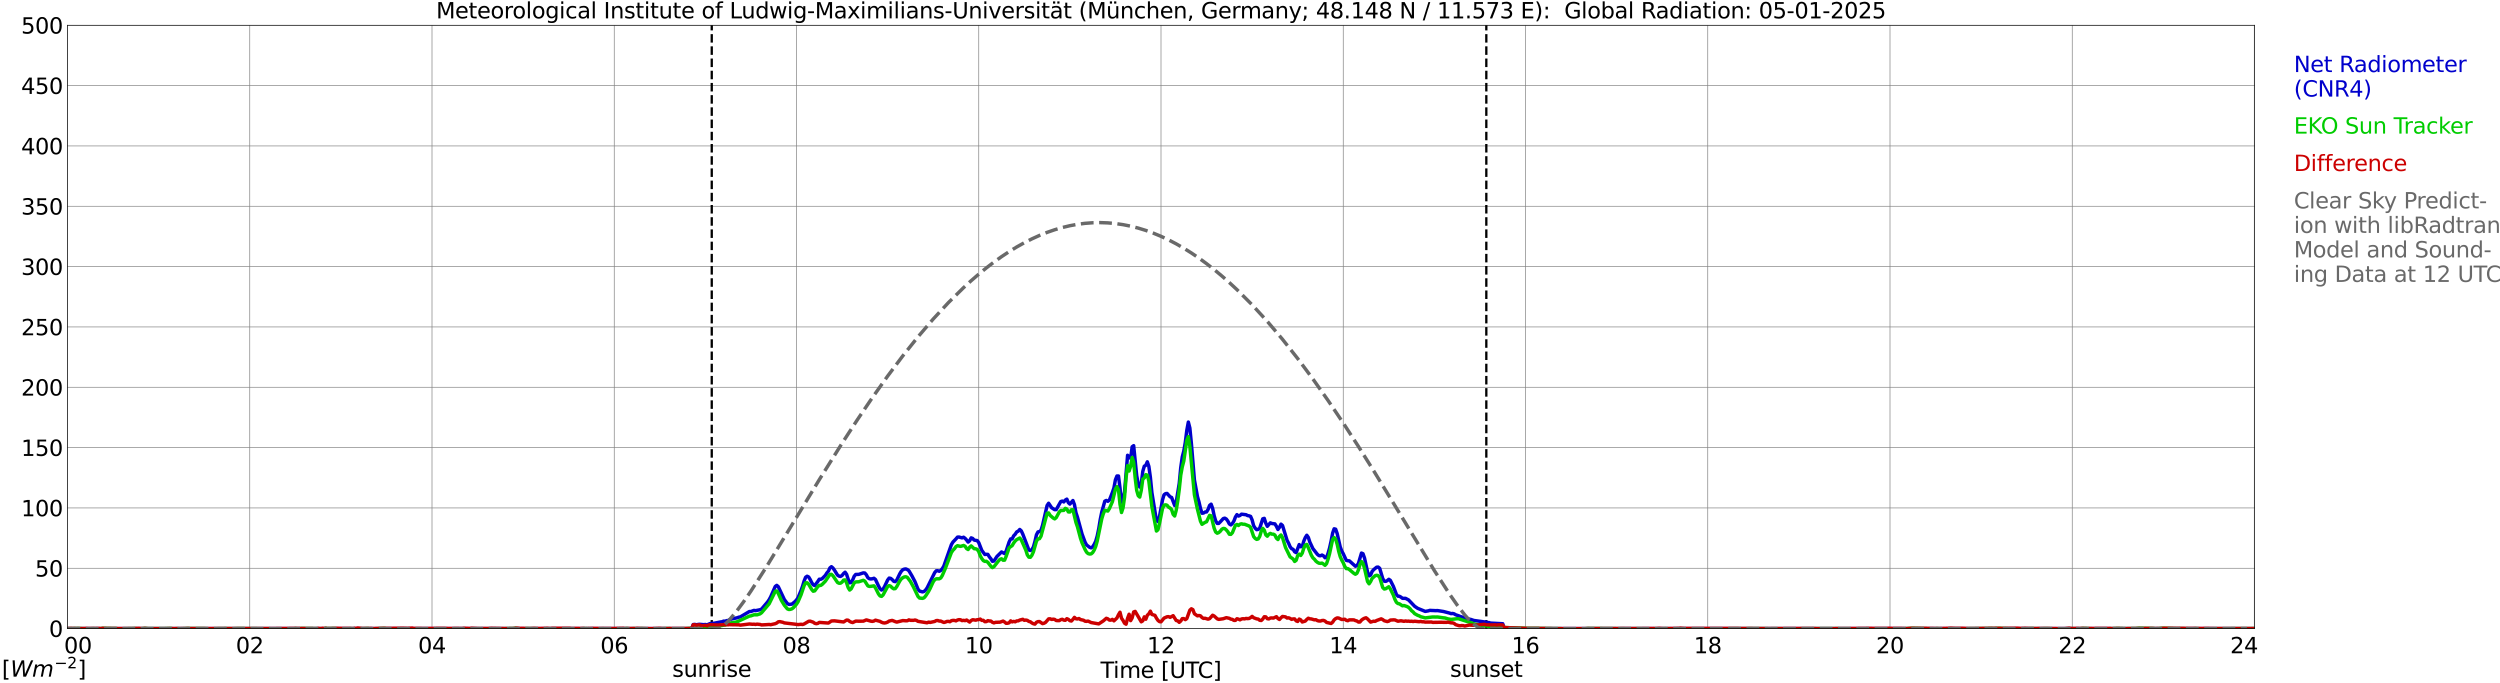 <?xml version="1.0" encoding="utf-8" standalone="no"?>
<!DOCTYPE svg PUBLIC "-//W3C//DTD SVG 1.1//EN"
  "http://www.w3.org/Graphics/SVG/1.1/DTD/svg11.dtd">
<svg xmlns:xlink="http://www.w3.org/1999/xlink" width="1085.4pt" height="296.64pt" viewBox="0 0 1085.4 296.64" xmlns="http://www.w3.org/2000/svg" version="1.1">
 <defs>
  <style type="text/css">*{stroke-linejoin: round; stroke-linecap: butt}</style>
 </defs>
 <g id="figure_1">
  <g id="patch_1">
   <path d="M 0 296.64 
L 1085.4 296.64 
L 1085.4 0 
L 0 0 
z
" style="fill: #ffffff"/>
  </g>
  <g id="axes_1">
   <g id="patch_2">
    <path d="M 29.306 272.909 
L 978.814 272.909 
L 978.814 10.976 
L 29.306 10.976 
z
" style="fill: #ffffff"/>
   </g>
   <g id="patch_3">
    <path d="M 979.473 272.909 
L 978.814 272.909 
L 978.814 10.976 
L 979.473 10.976 
z
" clip-path="url(#pba827ab8bb)" style="fill: #d3d3d3; opacity: 0.25; stroke: #d3d3d3; stroke-linejoin: miter"/>
   </g>
   <g id="matplotlib.axis_1">
    <g id="xtick_1">
     <g id="line2d_1">
      <path d="M 29.306 272.909 
L 29.306 10.976 
" clip-path="url(#pba827ab8bb)" style="fill: none; stroke: #808080; stroke-width: 0.3; stroke-linecap: square"/>
     </g>
     <g id="line2d_2"/>
     <g id="text_1">
      <!--    00 -->
      <g transform="translate(18.733 283.627) scale(0.095 -0.095)">
       <defs>
        <path id="DejaVuSans-20" transform="scale(0.016)"/>
        <path id="DejaVuSans-30" d="M 2034 4250 
Q 1547 4250 1301 3770 
Q 1056 3291 1056 2328 
Q 1056 1369 1301 889 
Q 1547 409 2034 409 
Q 2525 409 2770 889 
Q 3016 1369 3016 2328 
Q 3016 3291 2770 3770 
Q 2525 4250 2034 4250 
z
M 2034 4750 
Q 2819 4750 3233 4129 
Q 3647 3509 3647 2328 
Q 3647 1150 3233 529 
Q 2819 -91 2034 -91 
Q 1250 -91 836 529 
Q 422 1150 422 2328 
Q 422 3509 836 4129 
Q 1250 4750 2034 4750 
z
" transform="scale(0.016)"/>
       </defs>
       <use xlink:href="#DejaVuSans-20"/>
       <use xlink:href="#DejaVuSans-20" transform="translate(31.787 0)"/>
       <use xlink:href="#DejaVuSans-20" transform="translate(63.574 0)"/>
       <use xlink:href="#DejaVuSans-30" transform="translate(95.361 0)"/>
       <use xlink:href="#DejaVuSans-30" transform="translate(158.984 0)"/>
      </g>
     </g>
    </g>
    <g id="xtick_2">
     <g id="line2d_3">
      <path d="M 108.431 272.909 
L 108.431 10.976 
" clip-path="url(#pba827ab8bb)" style="fill: none; stroke: #808080; stroke-width: 0.3; stroke-linecap: square"/>
     </g>
     <g id="line2d_4"/>
     <g id="text_2">
      <!-- 02 -->
      <g transform="translate(102.387 283.627) scale(0.095 -0.095)">
       <defs>
        <path id="DejaVuSans-32" d="M 1228 531 
L 3431 531 
L 3431 0 
L 469 0 
L 469 531 
Q 828 903 1448 1529 
Q 2069 2156 2228 2338 
Q 2531 2678 2651 2914 
Q 2772 3150 2772 3378 
Q 2772 3750 2511 3984 
Q 2250 4219 1831 4219 
Q 1534 4219 1204 4116 
Q 875 4013 500 3803 
L 500 4441 
Q 881 4594 1212 4672 
Q 1544 4750 1819 4750 
Q 2544 4750 2975 4387 
Q 3406 4025 3406 3419 
Q 3406 3131 3298 2873 
Q 3191 2616 2906 2266 
Q 2828 2175 2409 1742 
Q 1991 1309 1228 531 
z
" transform="scale(0.016)"/>
       </defs>
       <use xlink:href="#DejaVuSans-30"/>
       <use xlink:href="#DejaVuSans-32" transform="translate(63.623 0)"/>
      </g>
     </g>
    </g>
    <g id="xtick_3">
     <g id="line2d_5">
      <path d="M 187.557 272.909 
L 187.557 10.976 
" clip-path="url(#pba827ab8bb)" style="fill: none; stroke: #808080; stroke-width: 0.3; stroke-linecap: square"/>
     </g>
     <g id="line2d_6"/>
     <g id="text_3">
      <!-- 04 -->
      <g transform="translate(181.513 283.627) scale(0.095 -0.095)">
       <defs>
        <path id="DejaVuSans-34" d="M 2419 4116 
L 825 1625 
L 2419 1625 
L 2419 4116 
z
M 2253 4666 
L 3047 4666 
L 3047 1625 
L 3713 1625 
L 3713 1100 
L 3047 1100 
L 3047 0 
L 2419 0 
L 2419 1100 
L 313 1100 
L 313 1709 
L 2253 4666 
z
" transform="scale(0.016)"/>
       </defs>
       <use xlink:href="#DejaVuSans-30"/>
       <use xlink:href="#DejaVuSans-34" transform="translate(63.623 0)"/>
      </g>
     </g>
    </g>
    <g id="xtick_4">
     <g id="line2d_7">
      <path d="M 266.683 272.909 
L 266.683 10.976 
" clip-path="url(#pba827ab8bb)" style="fill: none; stroke: #808080; stroke-width: 0.3; stroke-linecap: square"/>
     </g>
     <g id="line2d_8"/>
     <g id="text_4">
      <!-- 06 -->
      <g transform="translate(260.638 283.627) scale(0.095 -0.095)">
       <defs>
        <path id="DejaVuSans-36" d="M 2113 2584 
Q 1688 2584 1439 2293 
Q 1191 2003 1191 1497 
Q 1191 994 1439 701 
Q 1688 409 2113 409 
Q 2538 409 2786 701 
Q 3034 994 3034 1497 
Q 3034 2003 2786 2293 
Q 2538 2584 2113 2584 
z
M 3366 4563 
L 3366 3988 
Q 3128 4100 2886 4159 
Q 2644 4219 2406 4219 
Q 1781 4219 1451 3797 
Q 1122 3375 1075 2522 
Q 1259 2794 1537 2939 
Q 1816 3084 2150 3084 
Q 2853 3084 3261 2657 
Q 3669 2231 3669 1497 
Q 3669 778 3244 343 
Q 2819 -91 2113 -91 
Q 1303 -91 875 529 
Q 447 1150 447 2328 
Q 447 3434 972 4092 
Q 1497 4750 2381 4750 
Q 2619 4750 2861 4703 
Q 3103 4656 3366 4563 
z
" transform="scale(0.016)"/>
       </defs>
       <use xlink:href="#DejaVuSans-30"/>
       <use xlink:href="#DejaVuSans-36" transform="translate(63.623 0)"/>
      </g>
     </g>
    </g>
    <g id="xtick_5">
     <g id="line2d_9">
      <path d="M 345.808 272.909 
L 345.808 10.976 
" clip-path="url(#pba827ab8bb)" style="fill: none; stroke: #808080; stroke-width: 0.3; stroke-linecap: square"/>
     </g>
     <g id="line2d_10"/>
     <g id="text_5">
      <!-- 08 -->
      <g transform="translate(339.764 283.627) scale(0.095 -0.095)">
       <defs>
        <path id="DejaVuSans-38" d="M 2034 2216 
Q 1584 2216 1326 1975 
Q 1069 1734 1069 1313 
Q 1069 891 1326 650 
Q 1584 409 2034 409 
Q 2484 409 2743 651 
Q 3003 894 3003 1313 
Q 3003 1734 2745 1975 
Q 2488 2216 2034 2216 
z
M 1403 2484 
Q 997 2584 770 2862 
Q 544 3141 544 3541 
Q 544 4100 942 4425 
Q 1341 4750 2034 4750 
Q 2731 4750 3128 4425 
Q 3525 4100 3525 3541 
Q 3525 3141 3298 2862 
Q 3072 2584 2669 2484 
Q 3125 2378 3379 2068 
Q 3634 1759 3634 1313 
Q 3634 634 3220 271 
Q 2806 -91 2034 -91 
Q 1263 -91 848 271 
Q 434 634 434 1313 
Q 434 1759 690 2068 
Q 947 2378 1403 2484 
z
M 1172 3481 
Q 1172 3119 1398 2916 
Q 1625 2713 2034 2713 
Q 2441 2713 2670 2916 
Q 2900 3119 2900 3481 
Q 2900 3844 2670 4047 
Q 2441 4250 2034 4250 
Q 1625 4250 1398 4047 
Q 1172 3844 1172 3481 
z
" transform="scale(0.016)"/>
       </defs>
       <use xlink:href="#DejaVuSans-30"/>
       <use xlink:href="#DejaVuSans-38" transform="translate(63.623 0)"/>
      </g>
     </g>
    </g>
    <g id="xtick_6">
     <g id="line2d_11">
      <path d="M 424.934 272.909 
L 424.934 10.976 
" clip-path="url(#pba827ab8bb)" style="fill: none; stroke: #808080; stroke-width: 0.3; stroke-linecap: square"/>
     </g>
     <g id="line2d_12"/>
     <g id="text_6">
      <!-- 10 -->
      <g transform="translate(418.89 283.627) scale(0.095 -0.095)">
       <defs>
        <path id="DejaVuSans-31" d="M 794 531 
L 1825 531 
L 1825 4091 
L 703 3866 
L 703 4441 
L 1819 4666 
L 2450 4666 
L 2450 531 
L 3481 531 
L 3481 0 
L 794 0 
L 794 531 
z
" transform="scale(0.016)"/>
       </defs>
       <use xlink:href="#DejaVuSans-31"/>
       <use xlink:href="#DejaVuSans-30" transform="translate(63.623 0)"/>
      </g>
     </g>
    </g>
    <g id="xtick_7">
     <g id="line2d_13">
      <path d="M 504.06 272.909 
L 504.06 10.976 
" clip-path="url(#pba827ab8bb)" style="fill: none; stroke: #808080; stroke-width: 0.3; stroke-linecap: square"/>
     </g>
     <g id="line2d_14"/>
     <g id="text_7">
      <!-- 12 -->
      <g transform="translate(498.015 283.627) scale(0.095 -0.095)">
       <use xlink:href="#DejaVuSans-31"/>
       <use xlink:href="#DejaVuSans-32" transform="translate(63.623 0)"/>
      </g>
     </g>
    </g>
    <g id="xtick_8">
     <g id="line2d_15">
      <path d="M 583.185 272.909 
L 583.185 10.976 
" clip-path="url(#pba827ab8bb)" style="fill: none; stroke: #808080; stroke-width: 0.3; stroke-linecap: square"/>
     </g>
     <g id="line2d_16"/>
     <g id="text_8">
      <!-- 14 -->
      <g transform="translate(577.141 283.627) scale(0.095 -0.095)">
       <use xlink:href="#DejaVuSans-31"/>
       <use xlink:href="#DejaVuSans-34" transform="translate(63.623 0)"/>
      </g>
     </g>
    </g>
    <g id="xtick_9">
     <g id="line2d_17">
      <path d="M 662.311 272.909 
L 662.311 10.976 
" clip-path="url(#pba827ab8bb)" style="fill: none; stroke: #808080; stroke-width: 0.3; stroke-linecap: square"/>
     </g>
     <g id="line2d_18"/>
     <g id="text_9">
      <!-- 16 -->
      <g transform="translate(656.267 283.627) scale(0.095 -0.095)">
       <use xlink:href="#DejaVuSans-31"/>
       <use xlink:href="#DejaVuSans-36" transform="translate(63.623 0)"/>
      </g>
     </g>
    </g>
    <g id="xtick_10">
     <g id="line2d_19">
      <path d="M 741.437 272.909 
L 741.437 10.976 
" clip-path="url(#pba827ab8bb)" style="fill: none; stroke: #808080; stroke-width: 0.3; stroke-linecap: square"/>
     </g>
     <g id="line2d_20"/>
     <g id="text_10">
      <!-- 18 -->
      <g transform="translate(735.392 283.627) scale(0.095 -0.095)">
       <use xlink:href="#DejaVuSans-31"/>
       <use xlink:href="#DejaVuSans-38" transform="translate(63.623 0)"/>
      </g>
     </g>
    </g>
    <g id="xtick_11">
     <g id="line2d_21">
      <path d="M 820.562 272.909 
L 820.562 10.976 
" clip-path="url(#pba827ab8bb)" style="fill: none; stroke: #808080; stroke-width: 0.3; stroke-linecap: square"/>
     </g>
     <g id="line2d_22"/>
     <g id="text_11">
      <!-- 20 -->
      <g transform="translate(814.518 283.627) scale(0.095 -0.095)">
       <use xlink:href="#DejaVuSans-32"/>
       <use xlink:href="#DejaVuSans-30" transform="translate(63.623 0)"/>
      </g>
     </g>
    </g>
    <g id="xtick_12">
     <g id="line2d_23">
      <path d="M 899.688 272.909 
L 899.688 10.976 
" clip-path="url(#pba827ab8bb)" style="fill: none; stroke: #808080; stroke-width: 0.3; stroke-linecap: square"/>
     </g>
     <g id="line2d_24"/>
     <g id="text_12">
      <!-- 22 -->
      <g transform="translate(893.644 283.627) scale(0.095 -0.095)">
       <use xlink:href="#DejaVuSans-32"/>
       <use xlink:href="#DejaVuSans-32" transform="translate(63.623 0)"/>
      </g>
     </g>
    </g>
    <g id="xtick_13">
     <g id="line2d_25">
      <path d="M 978.814 272.909 
L 978.814 10.976 
" clip-path="url(#pba827ab8bb)" style="fill: none; stroke: #808080; stroke-width: 0.3; stroke-linecap: square"/>
     </g>
     <g id="line2d_26"/>
     <g id="text_13">
      <!-- 24    -->
      <g transform="translate(968.241 283.627) scale(0.095 -0.095)">
       <use xlink:href="#DejaVuSans-32"/>
       <use xlink:href="#DejaVuSans-34" transform="translate(63.623 0)"/>
       <use xlink:href="#DejaVuSans-20" transform="translate(127.246 0)"/>
       <use xlink:href="#DejaVuSans-20" transform="translate(159.033 0)"/>
       <use xlink:href="#DejaVuSans-20" transform="translate(190.82 0)"/>
      </g>
     </g>
    </g>
    <g id="text_14">
     <!-- Time [UTC] -->
     <g transform="translate(477.806 294.322) scale(0.095 -0.095)">
      <defs>
       <path id="DejaVuSans-54" d="M -19 4666 
L 3928 4666 
L 3928 4134 
L 2272 4134 
L 2272 0 
L 1638 0 
L 1638 4134 
L -19 4134 
L -19 4666 
z
" transform="scale(0.016)"/>
       <path id="DejaVuSans-69" d="M 603 3500 
L 1178 3500 
L 1178 0 
L 603 0 
L 603 3500 
z
M 603 4863 
L 1178 4863 
L 1178 4134 
L 603 4134 
L 603 4863 
z
" transform="scale(0.016)"/>
       <path id="DejaVuSans-6d" d="M 3328 2828 
Q 3544 3216 3844 3400 
Q 4144 3584 4550 3584 
Q 5097 3584 5394 3201 
Q 5691 2819 5691 2113 
L 5691 0 
L 5113 0 
L 5113 2094 
Q 5113 2597 4934 2840 
Q 4756 3084 4391 3084 
Q 3944 3084 3684 2787 
Q 3425 2491 3425 1978 
L 3425 0 
L 2847 0 
L 2847 2094 
Q 2847 2600 2669 2842 
Q 2491 3084 2119 3084 
Q 1678 3084 1418 2786 
Q 1159 2488 1159 1978 
L 1159 0 
L 581 0 
L 581 3500 
L 1159 3500 
L 1159 2956 
Q 1356 3278 1631 3431 
Q 1906 3584 2284 3584 
Q 2666 3584 2933 3390 
Q 3200 3197 3328 2828 
z
" transform="scale(0.016)"/>
       <path id="DejaVuSans-65" d="M 3597 1894 
L 3597 1613 
L 953 1613 
Q 991 1019 1311 708 
Q 1631 397 2203 397 
Q 2534 397 2845 478 
Q 3156 559 3463 722 
L 3463 178 
Q 3153 47 2828 -22 
Q 2503 -91 2169 -91 
Q 1331 -91 842 396 
Q 353 884 353 1716 
Q 353 2575 817 3079 
Q 1281 3584 2069 3584 
Q 2775 3584 3186 3129 
Q 3597 2675 3597 1894 
z
M 3022 2063 
Q 3016 2534 2758 2815 
Q 2500 3097 2075 3097 
Q 1594 3097 1305 2825 
Q 1016 2553 972 2059 
L 3022 2063 
z
" transform="scale(0.016)"/>
       <path id="DejaVuSans-5b" d="M 550 4863 
L 1875 4863 
L 1875 4416 
L 1125 4416 
L 1125 -397 
L 1875 -397 
L 1875 -844 
L 550 -844 
L 550 4863 
z
" transform="scale(0.016)"/>
       <path id="DejaVuSans-55" d="M 556 4666 
L 1191 4666 
L 1191 1831 
Q 1191 1081 1462 751 
Q 1734 422 2344 422 
Q 2950 422 3222 751 
Q 3494 1081 3494 1831 
L 3494 4666 
L 4128 4666 
L 4128 1753 
Q 4128 841 3676 375 
Q 3225 -91 2344 -91 
Q 1459 -91 1007 375 
Q 556 841 556 1753 
L 556 4666 
z
" transform="scale(0.016)"/>
       <path id="DejaVuSans-43" d="M 4122 4306 
L 4122 3641 
Q 3803 3938 3442 4084 
Q 3081 4231 2675 4231 
Q 1875 4231 1450 3742 
Q 1025 3253 1025 2328 
Q 1025 1406 1450 917 
Q 1875 428 2675 428 
Q 3081 428 3442 575 
Q 3803 722 4122 1019 
L 4122 359 
Q 3791 134 3420 21 
Q 3050 -91 2638 -91 
Q 1578 -91 968 557 
Q 359 1206 359 2328 
Q 359 3453 968 4101 
Q 1578 4750 2638 4750 
Q 3056 4750 3426 4639 
Q 3797 4528 4122 4306 
z
" transform="scale(0.016)"/>
       <path id="DejaVuSans-5d" d="M 1947 4863 
L 1947 -844 
L 622 -844 
L 622 -397 
L 1369 -397 
L 1369 4416 
L 622 4416 
L 622 4863 
L 1947 4863 
z
" transform="scale(0.016)"/>
      </defs>
      <use xlink:href="#DejaVuSans-54"/>
      <use xlink:href="#DejaVuSans-69" transform="translate(57.959 0)"/>
      <use xlink:href="#DejaVuSans-6d" transform="translate(85.742 0)"/>
      <use xlink:href="#DejaVuSans-65" transform="translate(183.154 0)"/>
      <use xlink:href="#DejaVuSans-20" transform="translate(244.678 0)"/>
      <use xlink:href="#DejaVuSans-5b" transform="translate(276.465 0)"/>
      <use xlink:href="#DejaVuSans-55" transform="translate(315.479 0)"/>
      <use xlink:href="#DejaVuSans-54" transform="translate(388.672 0)"/>
      <use xlink:href="#DejaVuSans-43" transform="translate(443.881 0)"/>
      <use xlink:href="#DejaVuSans-5d" transform="translate(513.705 0)"/>
     </g>
    </g>
   </g>
   <g id="matplotlib.axis_2">
    <g id="ytick_1">
     <g id="line2d_27">
      <path d="M 29.306 272.909 
L 978.814 272.909 
" clip-path="url(#pba827ab8bb)" style="fill: none; stroke: #808080; stroke-width: 0.3; stroke-linecap: square"/>
     </g>
     <g id="line2d_28"/>
     <g id="text_15">
      <!-- 0 -->
      <g transform="translate(21.261 276.518) scale(0.095 -0.095)">
       <use xlink:href="#DejaVuSans-30"/>
      </g>
     </g>
    </g>
    <g id="ytick_2">
     <g id="line2d_29">
      <path d="M 29.306 246.715 
L 978.814 246.715 
" clip-path="url(#pba827ab8bb)" style="fill: none; stroke: #808080; stroke-width: 0.3; stroke-linecap: square"/>
     </g>
     <g id="line2d_30"/>
     <g id="text_16">
      <!-- 50 -->
      <g transform="translate(15.217 250.325) scale(0.095 -0.095)">
       <defs>
        <path id="DejaVuSans-35" d="M 691 4666 
L 3169 4666 
L 3169 4134 
L 1269 4134 
L 1269 2991 
Q 1406 3038 1543 3061 
Q 1681 3084 1819 3084 
Q 2600 3084 3056 2656 
Q 3513 2228 3513 1497 
Q 3513 744 3044 326 
Q 2575 -91 1722 -91 
Q 1428 -91 1123 -41 
Q 819 9 494 109 
L 494 744 
Q 775 591 1075 516 
Q 1375 441 1709 441 
Q 2250 441 2565 725 
Q 2881 1009 2881 1497 
Q 2881 1984 2565 2268 
Q 2250 2553 1709 2553 
Q 1456 2553 1204 2497 
Q 953 2441 691 2322 
L 691 4666 
z
" transform="scale(0.016)"/>
       </defs>
       <use xlink:href="#DejaVuSans-35"/>
       <use xlink:href="#DejaVuSans-30" transform="translate(63.623 0)"/>
      </g>
     </g>
    </g>
    <g id="ytick_3">
     <g id="line2d_31">
      <path d="M 29.306 220.522 
L 978.814 220.522 
" clip-path="url(#pba827ab8bb)" style="fill: none; stroke: #808080; stroke-width: 0.3; stroke-linecap: square"/>
     </g>
     <g id="line2d_32"/>
     <g id="text_17">
      <!-- 100 -->
      <g transform="translate(9.173 224.131) scale(0.095 -0.095)">
       <use xlink:href="#DejaVuSans-31"/>
       <use xlink:href="#DejaVuSans-30" transform="translate(63.623 0)"/>
       <use xlink:href="#DejaVuSans-30" transform="translate(127.246 0)"/>
      </g>
     </g>
    </g>
    <g id="ytick_4">
     <g id="line2d_33">
      <path d="M 29.306 194.329 
L 978.814 194.329 
" clip-path="url(#pba827ab8bb)" style="fill: none; stroke: #808080; stroke-width: 0.3; stroke-linecap: square"/>
     </g>
     <g id="line2d_34"/>
     <g id="text_18">
      <!-- 150 -->
      <g transform="translate(9.173 197.938) scale(0.095 -0.095)">
       <use xlink:href="#DejaVuSans-31"/>
       <use xlink:href="#DejaVuSans-35" transform="translate(63.623 0)"/>
       <use xlink:href="#DejaVuSans-30" transform="translate(127.246 0)"/>
      </g>
     </g>
    </g>
    <g id="ytick_5">
     <g id="line2d_35">
      <path d="M 29.306 168.136 
L 978.814 168.136 
" clip-path="url(#pba827ab8bb)" style="fill: none; stroke: #808080; stroke-width: 0.3; stroke-linecap: square"/>
     </g>
     <g id="line2d_36"/>
     <g id="text_19">
      <!-- 200 -->
      <g transform="translate(9.173 171.745) scale(0.095 -0.095)">
       <use xlink:href="#DejaVuSans-32"/>
       <use xlink:href="#DejaVuSans-30" transform="translate(63.623 0)"/>
       <use xlink:href="#DejaVuSans-30" transform="translate(127.246 0)"/>
      </g>
     </g>
    </g>
    <g id="ytick_6">
     <g id="line2d_37">
      <path d="M 29.306 141.942 
L 978.814 141.942 
" clip-path="url(#pba827ab8bb)" style="fill: none; stroke: #808080; stroke-width: 0.3; stroke-linecap: square"/>
     </g>
     <g id="line2d_38"/>
     <g id="text_20">
      <!-- 250 -->
      <g transform="translate(9.173 145.551) scale(0.095 -0.095)">
       <use xlink:href="#DejaVuSans-32"/>
       <use xlink:href="#DejaVuSans-35" transform="translate(63.623 0)"/>
       <use xlink:href="#DejaVuSans-30" transform="translate(127.246 0)"/>
      </g>
     </g>
    </g>
    <g id="ytick_7">
     <g id="line2d_39">
      <path d="M 29.306 115.749 
L 978.814 115.749 
" clip-path="url(#pba827ab8bb)" style="fill: none; stroke: #808080; stroke-width: 0.3; stroke-linecap: square"/>
     </g>
     <g id="line2d_40"/>
     <g id="text_21">
      <!-- 300 -->
      <g transform="translate(9.173 119.358) scale(0.095 -0.095)">
       <defs>
        <path id="DejaVuSans-33" d="M 2597 2516 
Q 3050 2419 3304 2112 
Q 3559 1806 3559 1356 
Q 3559 666 3084 287 
Q 2609 -91 1734 -91 
Q 1441 -91 1130 -33 
Q 819 25 488 141 
L 488 750 
Q 750 597 1062 519 
Q 1375 441 1716 441 
Q 2309 441 2620 675 
Q 2931 909 2931 1356 
Q 2931 1769 2642 2001 
Q 2353 2234 1838 2234 
L 1294 2234 
L 1294 2753 
L 1863 2753 
Q 2328 2753 2575 2939 
Q 2822 3125 2822 3475 
Q 2822 3834 2567 4026 
Q 2313 4219 1838 4219 
Q 1578 4219 1281 4162 
Q 984 4106 628 3988 
L 628 4550 
Q 988 4650 1302 4700 
Q 1616 4750 1894 4750 
Q 2613 4750 3031 4423 
Q 3450 4097 3450 3541 
Q 3450 3153 3228 2886 
Q 3006 2619 2597 2516 
z
" transform="scale(0.016)"/>
       </defs>
       <use xlink:href="#DejaVuSans-33"/>
       <use xlink:href="#DejaVuSans-30" transform="translate(63.623 0)"/>
       <use xlink:href="#DejaVuSans-30" transform="translate(127.246 0)"/>
      </g>
     </g>
    </g>
    <g id="ytick_8">
     <g id="line2d_41">
      <path d="M 29.306 89.556 
L 978.814 89.556 
" clip-path="url(#pba827ab8bb)" style="fill: none; stroke: #808080; stroke-width: 0.3; stroke-linecap: square"/>
     </g>
     <g id="line2d_42"/>
     <g id="text_22">
      <!-- 350 -->
      <g transform="translate(9.173 93.165) scale(0.095 -0.095)">
       <use xlink:href="#DejaVuSans-33"/>
       <use xlink:href="#DejaVuSans-35" transform="translate(63.623 0)"/>
       <use xlink:href="#DejaVuSans-30" transform="translate(127.246 0)"/>
      </g>
     </g>
    </g>
    <g id="ytick_9">
     <g id="line2d_43">
      <path d="M 29.306 63.362 
L 978.814 63.362 
" clip-path="url(#pba827ab8bb)" style="fill: none; stroke: #808080; stroke-width: 0.3; stroke-linecap: square"/>
     </g>
     <g id="line2d_44"/>
     <g id="text_23">
      <!-- 400 -->
      <g transform="translate(9.173 66.972) scale(0.095 -0.095)">
       <use xlink:href="#DejaVuSans-34"/>
       <use xlink:href="#DejaVuSans-30" transform="translate(63.623 0)"/>
       <use xlink:href="#DejaVuSans-30" transform="translate(127.246 0)"/>
      </g>
     </g>
    </g>
    <g id="ytick_10">
     <g id="line2d_45">
      <path d="M 29.306 37.169 
L 978.814 37.169 
" clip-path="url(#pba827ab8bb)" style="fill: none; stroke: #808080; stroke-width: 0.3; stroke-linecap: square"/>
     </g>
     <g id="line2d_46"/>
     <g id="text_24">
      <!-- 450 -->
      <g transform="translate(9.173 40.778) scale(0.095 -0.095)">
       <use xlink:href="#DejaVuSans-34"/>
       <use xlink:href="#DejaVuSans-35" transform="translate(63.623 0)"/>
       <use xlink:href="#DejaVuSans-30" transform="translate(127.246 0)"/>
      </g>
     </g>
    </g>
    <g id="ytick_11">
     <g id="line2d_47">
      <path d="M 29.306 10.976 
L 978.814 10.976 
" clip-path="url(#pba827ab8bb)" style="fill: none; stroke: #808080; stroke-width: 0.3; stroke-linecap: square"/>
     </g>
     <g id="line2d_48"/>
     <g id="text_25">
      <!-- 500 -->
      <g transform="translate(9.173 14.585) scale(0.095 -0.095)">
       <use xlink:href="#DejaVuSans-35"/>
       <use xlink:href="#DejaVuSans-30" transform="translate(63.623 0)"/>
       <use xlink:href="#DejaVuSans-30" transform="translate(127.246 0)"/>
      </g>
     </g>
    </g>
   </g>
   <g id="line2d_49">
    <path d="M 309.015 272.909 
L 309.015 10.976 
" clip-path="url(#pba827ab8bb)" style="fill: none; stroke-dasharray: 3.7,1.6; stroke-dashoffset: 0; stroke: #000000"/>
   </g>
   <g id="line2d_50">
    <path d="M 645.299 272.909 
L 645.299 10.976 
" clip-path="url(#pba827ab8bb)" style="fill: none; stroke-dasharray: 3.7,1.6; stroke-dashoffset: 0; stroke: #000000"/>
   </g>
   <g id="line2d_51">
    <path d="M 29.306 272.909 
L 300.311 272.909 
L 300.971 271.159 
L 301.63 271.081 
L 302.289 271.243 
L 303.608 271.039 
L 305.586 271.201 
L 306.246 271.122 
L 306.905 271.321 
L 308.224 270.756 
L 310.202 270.551 
L 312.839 270.028 
L 313.499 269.944 
L 314.158 269.661 
L 314.818 269.703 
L 315.477 269.462 
L 316.136 269.378 
L 317.455 268.77 
L 320.093 268.204 
L 320.752 267.958 
L 321.411 267.838 
L 325.368 265.491 
L 326.027 265.491 
L 327.346 265.004 
L 328.005 265.124 
L 329.983 264.721 
L 330.643 264.438 
L 333.28 261.316 
L 333.94 260.341 
L 334.599 259.126 
L 336.577 254.631 
L 337.236 254.144 
L 337.896 254.71 
L 340.533 260.305 
L 341.852 262.044 
L 342.512 262.411 
L 343.83 262.29 
L 345.149 261.195 
L 345.808 260.467 
L 346.468 259.534 
L 347.787 256.334 
L 348.446 254.511 
L 349.105 252.279 
L 349.765 250.618 
L 350.424 250.173 
L 351.083 250.498 
L 351.743 251.593 
L 352.402 252.929 
L 353.062 253.903 
L 353.721 254.228 
L 355.04 252.483 
L 355.699 251.472 
L 356.359 251.509 
L 357.018 251.147 
L 358.337 249.812 
L 358.996 248.759 
L 359.655 247.988 
L 360.315 246.569 
L 360.974 246.04 
L 361.634 246.611 
L 362.293 247.543 
L 363.612 249.686 
L 364.271 250.136 
L 364.93 250.257 
L 365.59 249.848 
L 366.249 249 
L 366.909 248.434 
L 367.568 249.366 
L 368.227 251.43 
L 368.887 253.049 
L 369.546 252.85 
L 370.206 251.755 
L 370.865 250.173 
L 371.524 249.403 
L 372.843 249.366 
L 374.821 248.717 
L 375.481 248.795 
L 376.14 249.565 
L 376.799 250.823 
L 377.459 251.268 
L 378.118 251.352 
L 378.777 251.268 
L 379.437 251.064 
L 380.096 251.593 
L 381.415 254.427 
L 382.074 255.605 
L 382.734 256.171 
L 383.393 255.805 
L 384.053 254.631 
L 385.371 251.834 
L 386.031 250.985 
L 386.69 251.105 
L 387.349 251.635 
L 388.009 252.363 
L 388.668 252.525 
L 389.328 251.876 
L 390.646 249.12 
L 391.306 248.025 
L 391.965 247.339 
L 392.624 247.093 
L 393.284 247.014 
L 393.943 247.297 
L 394.603 247.784 
L 395.921 250.011 
L 397.24 252.525 
L 398.559 255.805 
L 399.218 256.617 
L 400.537 256.983 
L 401.196 256.779 
L 401.856 256.171 
L 402.515 255.239 
L 405.812 248.596 
L 406.471 247.826 
L 407.131 247.784 
L 407.79 248.025 
L 408.45 247.664 
L 409.109 246.894 
L 409.768 245.799 
L 413.065 236.437 
L 413.725 235.348 
L 415.043 233.97 
L 415.703 233.2 
L 416.362 233.158 
L 417.681 233.525 
L 418.34 233.236 
L 419 233.724 
L 419.659 234.452 
L 420.318 235.348 
L 420.978 234.777 
L 421.637 233.525 
L 422.297 233.766 
L 422.956 234.494 
L 424.275 234.698 
L 424.934 235.589 
L 426.253 238.952 
L 427.572 240.733 
L 428.231 240.654 
L 428.89 240.696 
L 429.55 241.786 
L 430.209 242.598 
L 430.869 243.693 
L 431.528 243.572 
L 432.847 241.587 
L 434.825 239.638 
L 436.144 240.33 
L 436.803 239.318 
L 438.122 235.306 
L 438.781 233.97 
L 439.44 233.97 
L 440.1 232.629 
L 440.759 231.942 
L 441.419 230.931 
L 442.078 230.607 
L 442.737 229.878 
L 443.397 230.486 
L 444.056 231.901 
L 446.694 238.789 
L 447.353 238.994 
L 448.012 238.627 
L 448.672 237.454 
L 449.331 235.101 
L 449.991 232.183 
L 450.65 230.931 
L 451.309 230.806 
L 451.969 230.198 
L 452.628 228.092 
L 454.606 219.464 
L 455.266 218.49 
L 456.584 220.438 
L 457.903 221.287 
L 458.563 221.245 
L 460.541 217.761 
L 461.2 217.557 
L 461.859 217.924 
L 462.519 217.112 
L 463.178 216.708 
L 463.838 218.249 
L 464.497 218.856 
L 465.816 217.316 
L 466.475 219.061 
L 467.134 222.581 
L 467.794 224.566 
L 469.772 231.822 
L 471.091 235.384 
L 471.75 236.6 
L 473.069 237.616 
L 473.728 237.857 
L 474.388 237.412 
L 475.047 236.359 
L 475.706 235.023 
L 476.366 232.713 
L 477.025 229.554 
L 477.685 225.541 
L 478.344 222.298 
L 479.663 217.599 
L 480.322 217.274 
L 480.981 217.641 
L 481.641 217.154 
L 482.96 213.79 
L 483.619 211.847 
L 484.278 208.279 
L 484.938 206.661 
L 485.597 206.661 
L 486.256 211.847 
L 486.916 218.008 
L 487.575 216.949 
L 488.235 213.55 
L 489.553 197.666 
L 490.872 199.002 
L 491.532 193.978 
L 492.191 193.491 
L 493.51 206.54 
L 494.169 210.102 
L 494.828 211.48 
L 495.488 209.982 
L 496.147 204.675 
L 496.807 202.407 
L 497.466 202.004 
L 498.125 200.5 
L 498.785 202.485 
L 499.444 207.19 
L 500.103 213.874 
L 502.082 226.028 
L 502.741 226.431 
L 503.4 224.247 
L 504.719 217.033 
L 505.379 214.807 
L 506.038 214.32 
L 506.697 214.236 
L 508.016 215.697 
L 508.675 215.98 
L 509.994 219.464 
L 510.654 218.044 
L 511.972 209.903 
L 512.632 203.015 
L 513.291 198.394 
L 513.95 195.843 
L 514.61 192.076 
L 515.269 186.806 
L 515.929 183.244 
L 516.588 185.837 
L 517.247 192.522 
L 518.566 208.405 
L 519.885 215.572 
L 520.544 217.924 
L 521.204 220.758 
L 521.863 222.827 
L 522.522 222.743 
L 523.182 222.298 
L 523.841 222.261 
L 524.501 221.167 
L 525.16 219.422 
L 525.819 218.898 
L 526.479 220.721 
L 527.138 223.88 
L 527.797 226.148 
L 528.457 227.243 
L 529.116 227.243 
L 529.776 226.594 
L 531.094 225.137 
L 531.754 224.975 
L 532.413 225.337 
L 533.073 226.232 
L 533.732 227.484 
L 534.391 227.893 
L 535.051 227.285 
L 535.71 226.232 
L 536.369 224.488 
L 537.029 223.435 
L 537.688 224.043 
L 538.348 223.796 
L 539.007 223.231 
L 540.985 223.477 
L 541.644 223.838 
L 542.304 223.959 
L 542.963 224.205 
L 543.623 225.745 
L 544.282 228.254 
L 544.941 229.307 
L 545.601 229.957 
L 546.26 229.837 
L 546.919 229.307 
L 548.238 225.258 
L 548.898 225.054 
L 549.557 227.123 
L 550.216 228.501 
L 551.535 226.997 
L 552.195 227.285 
L 553.513 227.448 
L 554.173 228.501 
L 554.832 229.878 
L 555.491 228.946 
L 556.151 227.568 
L 556.81 228.134 
L 558.788 234.578 
L 559.448 235.83 
L 560.107 237.37 
L 560.766 238.224 
L 561.426 238.507 
L 562.085 239.559 
L 562.745 239.926 
L 564.063 236.437 
L 564.723 237.37 
L 565.382 237.291 
L 566.042 234.981 
L 566.701 233.399 
L 567.36 232.388 
L 568.02 233.32 
L 568.679 235.348 
L 569.998 238.182 
L 571.976 240.696 
L 572.635 241.22 
L 573.295 241.304 
L 573.954 240.979 
L 574.613 241.341 
L 575.273 242.153 
L 575.932 242.032 
L 576.592 240.209 
L 577.251 237.899 
L 577.91 234.939 
L 578.57 231.455 
L 579.229 229.59 
L 579.889 229.753 
L 580.548 231.66 
L 581.867 237.454 
L 582.526 239.235 
L 583.185 240.408 
L 584.504 243.284 
L 585.164 243.447 
L 585.823 243.488 
L 588.46 245.841 
L 589.12 245.594 
L 589.779 244.583 
L 591.098 240.125 
L 591.757 240.408 
L 592.417 242.273 
L 593.736 248.313 
L 594.395 250.011 
L 595.054 249.686 
L 595.714 248.109 
L 596.373 247.339 
L 597.692 246.244 
L 598.351 246.202 
L 599.011 246.731 
L 600.329 251.189 
L 600.989 252.321 
L 601.648 252.405 
L 602.307 252.08 
L 602.967 251.509 
L 603.626 251.959 
L 604.945 254.589 
L 606.264 258.073 
L 606.923 258.843 
L 607.582 258.885 
L 608.242 259.252 
L 608.901 259.775 
L 610.22 259.775 
L 611.539 260.467 
L 614.176 263.223 
L 615.495 264.113 
L 618.792 265.449 
L 620.111 265.208 
L 620.77 265.004 
L 623.408 265.124 
L 624.067 265.082 
L 626.705 265.491 
L 629.342 266.177 
L 630.001 266.423 
L 630.661 266.34 
L 631.32 266.502 
L 631.98 266.905 
L 633.298 267.351 
L 633.958 267.639 
L 635.276 268.042 
L 635.936 268.445 
L 638.573 268.933 
L 639.892 269.378 
L 645.167 270.106 
L 645.827 270.269 
L 646.486 270.31 
L 647.145 270.515 
L 652.42 270.798 
L 653.08 272.909 
L 978.154 272.909 
L 978.154 272.909 
" clip-path="url(#pba827ab8bb)" style="fill: none; stroke: #0000cc; stroke-width: 1.5; stroke-linecap: square"/>
   </g>
   <g id="line2d_52">
    <path d="M 28.646 272.963 
L 33.921 272.856 
L 35.24 272.888 
L 37.878 273.024 
L 40.515 272.91 
L 42.493 273.007 
L 43.812 272.911 
L 44.472 272.793 
L 46.45 272.844 
L 50.406 272.892 
L 52.384 273.051 
L 53.703 272.949 
L 58.978 272.875 
L 60.297 273.041 
L 62.934 272.817 
L 64.253 272.908 
L 71.506 272.897 
L 74.144 272.852 
L 75.462 272.988 
L 76.781 272.916 
L 78.1 272.974 
L 81.397 272.858 
L 83.375 272.88 
L 88.65 272.886 
L 91.288 272.998 
L 92.606 272.938 
L 94.584 272.924 
L 97.881 272.89 
L 101.178 272.945 
L 103.156 272.882 
L 127.553 273.006 
L 128.213 272.868 
L 129.532 273.001 
L 130.85 272.86 
L 132.829 272.868 
L 137.444 272.909 
L 138.104 273.045 
L 139.422 272.91 
L 140.082 273.074 
L 141.4 272.773 
L 142.06 272.893 
L 145.357 272.848 
L 146.016 273.058 
L 148.654 273.001 
L 151.291 272.993 
L 151.951 272.9 
L 155.907 273.081 
L 156.566 272.929 
L 157.885 272.941 
L 159.204 272.876 
L 159.863 272.861 
L 160.523 273.022 
L 167.116 272.829 
L 167.776 273.014 
L 175.029 273.079 
L 177.007 273.024 
L 178.985 273.14 
L 179.645 272.993 
L 185.579 272.971 
L 186.898 272.999 
L 188.876 272.997 
L 190.195 273.031 
L 192.832 273.022 
L 194.81 272.966 
L 197.448 272.984 
L 200.745 272.978 
L 201.404 273.072 
L 204.042 272.973 
L 204.701 273.093 
L 207.998 272.933 
L 210.635 272.979 
L 211.295 272.912 
L 213.273 273.049 
L 220.526 272.903 
L 223.164 272.858 
L 223.823 272.723 
L 224.482 273.148 
L 225.801 273.004 
L 227.12 273.031 
L 228.439 272.879 
L 233.054 272.956 
L 234.373 272.961 
L 237.67 273.052 
L 238.989 272.93 
L 239.648 273.058 
L 247.561 273.04 
L 248.22 272.938 
L 250.198 273.009 
L 252.176 272.965 
L 252.836 273.013 
L 253.495 272.883 
L 257.451 273.015 
L 261.408 272.95 
L 267.342 272.98 
L 270.639 273.047 
L 271.958 272.855 
L 273.277 273.001 
L 275.255 272.885 
L 276.573 273.046 
L 278.552 272.877 
L 281.189 272.98 
L 283.827 272.949 
L 286.464 273.039 
L 287.783 272.93 
L 290.42 272.866 
L 291.739 272.999 
L 297.674 272.926 
L 298.992 272.836 
L 303.608 272.698 
L 304.267 272.496 
L 304.927 272.438 
L 306.246 272.537 
L 309.543 272.276 
L 311.521 271.848 
L 313.499 271.56 
L 314.818 271.314 
L 316.796 270.774 
L 317.455 270.411 
L 319.433 270.109 
L 320.093 269.918 
L 325.368 267.488 
L 326.027 267.378 
L 327.346 266.917 
L 328.665 266.936 
L 329.983 266.517 
L 330.643 266.028 
L 333.94 262.132 
L 336.577 256.756 
L 337.236 256.567 
L 337.896 257.649 
L 339.215 260.616 
L 340.533 262.772 
L 341.852 264.366 
L 342.512 264.621 
L 343.171 264.549 
L 343.83 264.331 
L 344.49 263.808 
L 345.808 262.298 
L 346.468 261.271 
L 347.787 258.209 
L 349.105 254.277 
L 349.765 253.043 
L 350.424 253.026 
L 351.083 253.667 
L 352.402 255.914 
L 353.062 256.688 
L 353.721 256.524 
L 355.04 254.725 
L 355.699 254.164 
L 356.359 254.163 
L 357.018 253.67 
L 358.337 252.321 
L 360.315 249.42 
L 360.974 249.338 
L 361.634 249.966 
L 363.612 252.888 
L 364.271 253.227 
L 364.93 253.201 
L 365.59 252.729 
L 366.249 251.87 
L 366.909 251.773 
L 367.568 253.074 
L 368.227 255.076 
L 368.887 256.173 
L 369.546 255.641 
L 370.865 253.07 
L 371.524 252.648 
L 372.843 252.579 
L 374.821 251.942 
L 375.481 252.303 
L 376.799 254.382 
L 377.459 254.604 
L 378.118 254.564 
L 379.437 254.353 
L 380.096 255.251 
L 381.415 257.879 
L 382.074 258.736 
L 382.734 258.92 
L 383.393 258.315 
L 385.371 254.659 
L 386.031 254.261 
L 386.69 254.517 
L 387.349 255.195 
L 388.009 255.629 
L 388.668 255.554 
L 389.328 254.69 
L 390.646 252.254 
L 391.306 251.332 
L 391.965 250.818 
L 392.624 250.485 
L 393.284 250.402 
L 393.943 250.702 
L 395.262 252.431 
L 396.581 254.837 
L 398.559 258.954 
L 399.218 259.649 
L 400.537 259.789 
L 401.196 259.524 
L 401.856 258.77 
L 403.175 256.729 
L 403.834 255.482 
L 405.153 252.617 
L 405.812 251.699 
L 406.471 251.299 
L 407.79 251.3 
L 408.45 250.921 
L 409.109 249.865 
L 410.428 246.791 
L 413.065 239.866 
L 413.725 238.903 
L 414.384 238.238 
L 415.043 237.316 
L 415.703 236.924 
L 417.022 237.225 
L 418.34 236.821 
L 419 237.164 
L 419.659 238.173 
L 420.318 238.579 
L 420.978 237.61 
L 421.637 237.013 
L 422.956 238.23 
L 423.615 238.259 
L 424.275 238.553 
L 424.934 239.487 
L 425.593 241.339 
L 426.253 242.515 
L 426.912 243.386 
L 427.572 243.734 
L 428.231 243.682 
L 428.89 244.145 
L 430.209 245.875 
L 430.869 246.428 
L 431.528 246.054 
L 433.506 243.505 
L 434.165 242.835 
L 434.825 242.609 
L 435.484 243.224 
L 436.144 243.199 
L 436.803 241.618 
L 438.122 237.815 
L 439.44 236.879 
L 440.1 235.751 
L 440.759 234.884 
L 441.419 234.268 
L 442.737 233.579 
L 443.397 234.392 
L 445.375 238.85 
L 446.034 240.929 
L 446.694 241.9 
L 447.353 241.946 
L 448.012 241.064 
L 448.672 239.554 
L 449.991 234.93 
L 450.65 233.961 
L 451.309 233.866 
L 451.969 232.771 
L 454.606 222.856 
L 455.266 222.697 
L 455.925 223.762 
L 457.244 224.898 
L 457.903 225.272 
L 458.563 224.739 
L 459.881 222.302 
L 460.541 221.651 
L 461.859 221.594 
L 462.519 220.709 
L 463.178 221.002 
L 463.838 222.255 
L 464.497 222.283 
L 465.156 221.332 
L 465.816 221.298 
L 467.134 226.837 
L 467.794 228.749 
L 469.113 233.711 
L 469.772 235.646 
L 471.091 238.591 
L 471.75 239.745 
L 472.409 240.353 
L 473.069 240.536 
L 473.728 240.476 
L 474.388 239.909 
L 475.047 238.83 
L 475.706 237.277 
L 476.366 234.917 
L 478.344 225.24 
L 479.003 223.085 
L 479.663 221.547 
L 480.981 221.877 
L 481.641 220.844 
L 482.96 217.799 
L 484.278 212.339 
L 484.938 211.275 
L 485.597 212.676 
L 486.256 218.947 
L 486.916 222.508 
L 487.575 220.489 
L 488.235 215.864 
L 488.894 207.359 
L 489.553 202.138 
L 490.213 204.504 
L 490.872 202.465 
L 491.532 198.62 
L 492.191 200.71 
L 492.85 207.513 
L 493.51 212.902 
L 494.169 215.201 
L 494.828 215.806 
L 495.488 212.928 
L 496.147 208.035 
L 496.807 207.496 
L 497.466 206.073 
L 498.125 206.295 
L 498.785 208.906 
L 500.103 220.014 
L 502.082 230.553 
L 502.741 229.996 
L 503.4 227.27 
L 504.719 220.757 
L 505.379 219.359 
L 506.038 219.148 
L 506.697 219.369 
L 507.357 220.2 
L 508.016 220.579 
L 508.675 221.286 
L 509.335 223.318 
L 509.994 224.026 
L 510.654 221.567 
L 511.313 217.552 
L 511.972 212.621 
L 512.632 206.317 
L 513.291 202.712 
L 513.95 200.188 
L 515.269 191.143 
L 515.929 189.567 
L 516.588 193.837 
L 518.566 214.848 
L 519.885 221.096 
L 521.204 226.298 
L 521.863 227.637 
L 523.182 226.79 
L 523.841 226.524 
L 525.16 223.741 
L 525.819 223.963 
L 527.138 229.338 
L 527.797 230.977 
L 528.457 231.494 
L 529.116 231.235 
L 529.776 230.662 
L 530.435 229.817 
L 531.094 229.42 
L 531.754 229.502 
L 532.413 230.074 
L 533.073 230.859 
L 533.732 231.943 
L 534.391 231.996 
L 535.051 231.28 
L 536.369 228.061 
L 537.029 227.707 
L 537.688 228.142 
L 538.348 227.591 
L 539.007 227.407 
L 539.666 227.598 
L 540.326 227.598 
L 542.304 228.362 
L 542.963 228.967 
L 544.282 232.958 
L 544.941 233.748 
L 545.601 234.174 
L 546.26 233.978 
L 546.919 232.909 
L 547.579 230.674 
L 548.238 229.391 
L 548.898 230.199 
L 549.557 232.209 
L 550.216 232.799 
L 550.876 231.964 
L 551.535 231.584 
L 552.195 231.914 
L 552.854 231.915 
L 553.513 232.307 
L 554.173 233.669 
L 554.832 234.244 
L 555.491 232.907 
L 556.151 232.267 
L 556.81 233.403 
L 558.129 237.709 
L 560.107 241.779 
L 561.426 242.703 
L 562.085 243.761 
L 562.745 243.274 
L 563.404 241.202 
L 564.063 240.567 
L 564.723 241.161 
L 565.382 240.159 
L 566.042 238.035 
L 566.701 236.661 
L 567.36 236.363 
L 568.02 237.825 
L 569.338 241.071 
L 569.998 242.172 
L 570.657 242.787 
L 571.317 243.628 
L 571.976 244.151 
L 572.635 244.515 
L 573.295 244.585 
L 573.954 244.485 
L 574.613 244.894 
L 575.273 245.436 
L 575.932 244.716 
L 576.592 242.769 
L 577.251 240.338 
L 578.57 234.238 
L 579.229 233.368 
L 579.889 234.087 
L 580.548 236.299 
L 581.207 239.343 
L 581.867 241.677 
L 582.526 243.176 
L 583.185 244.36 
L 583.845 245.924 
L 584.504 246.877 
L 585.164 246.866 
L 585.823 247.269 
L 587.801 248.925 
L 588.46 249.314 
L 589.12 248.899 
L 589.779 247.415 
L 590.439 245.06 
L 591.098 243.794 
L 591.757 244.567 
L 592.417 246.771 
L 593.736 252.505 
L 594.395 253.46 
L 595.054 252.505 
L 595.714 251.138 
L 597.032 249.947 
L 597.692 249.756 
L 598.351 249.929 
L 599.011 250.737 
L 600.329 255.09 
L 600.989 255.727 
L 601.648 255.595 
L 602.967 254.744 
L 603.626 255.662 
L 604.945 258.371 
L 605.604 260.217 
L 606.264 261.499 
L 606.923 262.036 
L 607.582 262.169 
L 608.901 263.017 
L 609.561 262.888 
L 610.879 263.344 
L 611.539 263.705 
L 612.198 264.322 
L 612.858 265.167 
L 613.517 265.679 
L 614.176 266.42 
L 615.495 267.152 
L 616.154 267.381 
L 616.814 267.752 
L 618.792 268.261 
L 620.77 268.007 
L 622.089 267.859 
L 623.408 267.897 
L 624.067 267.864 
L 626.705 268.237 
L 627.364 268.296 
L 628.683 268.703 
L 630.001 268.914 
L 632.639 268.622 
L 633.298 268.643 
L 640.552 270.993 
L 643.189 271.478 
L 644.508 271.766 
L 645.167 271.732 
L 647.145 272.104 
L 650.442 272.264 
L 653.08 272.437 
L 663.63 272.837 
L 667.586 272.83 
L 675.499 272.917 
L 677.477 272.918 
L 678.796 272.988 
L 683.411 272.97 
L 684.73 273.062 
L 686.049 273.011 
L 686.708 272.951 
L 687.368 273.012 
L 689.346 272.863 
L 701.215 272.923 
L 703.193 272.927 
L 706.49 272.968 
L 710.446 272.92 
L 714.402 272.964 
L 719.018 272.949 
L 720.337 273.042 
L 722.315 272.919 
L 724.293 272.933 
L 728.909 273.03 
L 729.568 273.113 
L 730.887 273.012 
L 734.843 272.979 
L 736.162 273.004 
L 765.174 272.904 
L 767.812 272.96 
L 771.109 272.94 
L 777.703 272.97 
L 779.681 273.003 
L 781.659 272.95 
L 787.593 272.929 
L 788.912 272.909 
L 800.122 272.927 
L 802.759 272.949 
L 811.99 273.025 
L 813.969 272.989 
L 819.244 272.994 
L 819.903 273.059 
L 821.881 272.991 
L 825.178 273.005 
L 830.453 272.785 
L 839.025 272.983 
L 840.344 272.974 
L 841.003 272.895 
L 844.3 273.057 
L 846.278 273.076 
L 847.597 273.05 
L 848.916 273.021 
L 852.213 273.046 
L 854.85 272.925 
L 863.422 272.865 
L 864.741 272.832 
L 865.4 272.905 
L 868.038 272.786 
L 873.972 273.011 
L 875.95 273.087 
L 877.269 272.994 
L 879.247 273.052 
L 881.885 272.866 
L 885.841 272.967 
L 887.819 272.902 
L 893.094 272.981 
L 899.029 273.014 
L 899.688 272.886 
L 901.007 272.99 
L 902.985 272.978 
L 904.304 272.83 
L 906.282 272.873 
L 907.601 272.935 
L 908.919 272.969 
L 912.216 273.038 
L 913.535 273.019 
L 919.469 272.845 
L 922.107 272.91 
L 927.382 272.886 
L 928.701 272.74 
L 935.295 272.884 
L 935.954 272.986 
L 937.273 272.897 
L 939.251 272.754 
L 943.207 272.893 
L 945.185 272.936 
L 947.163 272.911 
L 951.779 272.981 
L 953.098 272.907 
L 955.735 272.966 
L 957.714 273.006 
L 961.67 272.939 
L 976.836 272.907 
L 978.814 272.876 
L 978.814 272.876 
" clip-path="url(#pba827ab8bb)" style="fill: none; stroke: #00cc00; stroke-width: 1.5; stroke-linecap: square"/>
   </g>
   <g id="line2d_53">
    <path d="M 29.306 272.855 
L 30.625 272.828 
L 33.262 272.874 
L 35.9 272.883 
L 37.218 272.822 
L 38.537 272.847 
L 41.175 272.845 
L 43.153 272.808 
L 43.812 272.907 
L 44.472 272.793 
L 46.45 272.844 
L 54.362 272.887 
L 57.659 272.894 
L 60.297 272.777 
L 61.615 272.89 
L 62.934 272.817 
L 64.253 272.908 
L 76.122 272.89 
L 79.419 272.886 
L 81.397 272.858 
L 83.375 272.88 
L 91.947 272.871 
L 99.86 272.88 
L 103.156 272.882 
L 118.322 272.875 
L 129.532 272.817 
L 130.85 272.86 
L 132.829 272.868 
L 137.444 272.908 
L 138.104 272.772 
L 139.422 272.907 
L 140.082 272.743 
L 140.741 272.877 
L 141.4 272.773 
L 142.06 272.893 
L 145.357 272.848 
L 146.016 272.76 
L 148.654 272.816 
L 151.291 272.825 
L 152.61 272.87 
L 153.269 272.898 
L 153.929 272.752 
L 154.588 272.835 
L 155.247 272.637 
L 157.226 272.851 
L 159.863 272.861 
L 161.182 272.813 
L 161.841 272.898 
L 166.457 272.776 
L 167.776 272.804 
L 175.029 272.739 
L 177.007 272.793 
L 178.985 272.678 
L 179.645 272.824 
L 185.579 272.847 
L 186.898 272.819 
L 188.876 272.821 
L 190.195 272.787 
L 192.832 272.796 
L 194.81 272.851 
L 197.448 272.834 
L 200.745 272.84 
L 201.404 272.746 
L 204.042 272.844 
L 204.701 272.725 
L 207.998 272.884 
L 210.635 272.839 
L 211.295 272.905 
L 213.273 272.769 
L 220.526 272.903 
L 223.164 272.858 
L 224.482 272.67 
L 225.801 272.814 
L 227.12 272.787 
L 228.439 272.879 
L 230.417 272.869 
L 231.736 272.793 
L 234.373 272.856 
L 237.67 272.765 
L 238.989 272.887 
L 239.648 272.76 
L 247.561 272.777 
L 248.22 272.88 
L 250.198 272.809 
L 252.176 272.853 
L 252.836 272.805 
L 254.155 272.902 
L 257.451 272.803 
L 261.408 272.867 
L 267.342 272.838 
L 270.639 272.771 
L 271.298 272.878 
L 274.595 272.839 
L 275.914 272.855 
L 276.573 272.772 
L 278.552 272.877 
L 283.167 272.903 
L 286.464 272.779 
L 287.783 272.888 
L 290.42 272.866 
L 300.311 272.864 
L 300.971 271.267 
L 301.63 271.226 
L 302.289 271.468 
L 303.608 271.249 
L 304.267 271.535 
L 304.927 271.672 
L 306.246 271.494 
L 306.905 271.738 
L 307.564 271.403 
L 308.224 271.229 
L 310.861 271.33 
L 311.521 271.371 
L 312.839 271.274 
L 313.499 271.293 
L 314.158 271.181 
L 314.818 271.298 
L 315.477 271.205 
L 316.136 271.264 
L 316.796 271.188 
L 318.114 271.237 
L 320.752 271.262 
L 321.411 271.406 
L 325.368 270.912 
L 326.686 271.039 
L 327.346 270.996 
L 328.005 271.104 
L 328.665 270.977 
L 329.983 271.112 
L 330.643 271.319 
L 332.621 271.21 
L 333.94 271.118 
L 334.599 271.215 
L 336.577 270.784 
L 337.236 270.486 
L 337.896 269.97 
L 338.555 269.882 
L 339.874 270.173 
L 340.533 270.442 
L 345.149 270.992 
L 346.468 271.172 
L 347.787 271.034 
L 348.446 271.142 
L 349.105 270.911 
L 351.083 269.739 
L 351.743 269.679 
L 353.062 270.123 
L 353.721 270.612 
L 354.38 270.779 
L 355.04 270.667 
L 355.699 270.217 
L 359.655 270.509 
L 360.974 269.611 
L 362.293 269.543 
L 366.249 270.038 
L 367.568 269.201 
L 368.227 269.263 
L 368.887 269.785 
L 369.546 270.117 
L 370.206 270.286 
L 371.524 269.664 
L 372.843 269.696 
L 374.821 269.683 
L 376.14 269.126 
L 378.118 269.696 
L 378.777 269.775 
L 379.437 269.619 
L 380.096 269.251 
L 382.074 269.778 
L 382.734 270.16 
L 383.393 270.399 
L 384.053 270.481 
L 384.712 270.344 
L 385.371 270.084 
L 386.031 269.633 
L 387.349 269.349 
L 388.668 269.88 
L 389.328 270.094 
L 391.965 269.43 
L 393.284 269.521 
L 393.943 269.504 
L 394.603 269.124 
L 395.262 269.315 
L 396.581 269.34 
L 397.24 269.182 
L 397.899 269.361 
L 398.559 269.76 
L 402.515 270.398 
L 403.175 270.083 
L 403.834 270.234 
L 405.812 269.806 
L 406.471 269.436 
L 407.131 269.405 
L 407.79 269.634 
L 408.45 269.652 
L 409.768 270.253 
L 410.428 270.094 
L 411.087 269.811 
L 411.746 269.771 
L 412.406 269.933 
L 413.065 269.48 
L 413.725 269.354 
L 414.384 269.369 
L 415.043 269.562 
L 415.703 269.185 
L 416.362 269.03 
L 417.022 269.082 
L 417.681 269.447 
L 418.34 269.324 
L 419 269.468 
L 419.659 269.188 
L 420.978 270.076 
L 421.637 269.42 
L 422.297 269.055 
L 423.615 269.264 
L 424.275 269.054 
L 424.934 269.011 
L 425.593 268.777 
L 426.253 269.346 
L 426.912 269.324 
L 427.572 269.907 
L 428.231 269.881 
L 428.89 269.46 
L 429.55 269.611 
L 430.209 269.632 
L 430.869 270.174 
L 431.528 270.427 
L 432.187 270.191 
L 434.165 270.121 
L 435.484 269.648 
L 436.144 270.04 
L 436.803 270.61 
L 437.462 270.583 
L 438.122 270.4 
L 438.781 269.558 
L 439.44 270 
L 440.1 269.786 
L 440.759 269.967 
L 441.419 269.572 
L 442.078 269.563 
L 442.737 269.208 
L 444.056 268.874 
L 444.716 269.318 
L 445.375 269.202 
L 446.034 269.349 
L 446.694 269.799 
L 447.353 269.957 
L 448.012 270.471 
L 448.672 270.808 
L 449.331 270.963 
L 449.991 270.162 
L 450.65 269.88 
L 451.309 269.848 
L 452.628 270.746 
L 453.287 270.579 
L 453.947 270.205 
L 455.266 268.701 
L 455.925 268.653 
L 456.584 268.943 
L 457.244 268.811 
L 457.903 268.924 
L 458.563 269.415 
L 459.881 269.463 
L 460.541 269.019 
L 461.2 268.872 
L 461.859 269.238 
L 462.519 269.312 
L 463.178 268.615 
L 463.838 268.902 
L 464.497 269.482 
L 465.156 269.621 
L 465.816 268.927 
L 466.475 268.034 
L 467.134 268.653 
L 467.794 268.726 
L 468.453 268.537 
L 469.113 268.993 
L 470.431 269.286 
L 471.091 269.702 
L 471.75 269.764 
L 472.409 269.642 
L 473.728 270.289 
L 477.025 270.866 
L 479.003 269.571 
L 480.322 268.438 
L 480.981 268.673 
L 481.641 269.219 
L 482.3 269.242 
L 482.96 268.9 
L 483.619 269.549 
L 484.938 268.295 
L 485.597 266.893 
L 486.256 265.809 
L 486.916 268.408 
L 487.575 269.369 
L 488.235 270.595 
L 488.894 270.995 
L 489.553 268.436 
L 490.213 266.679 
L 490.872 269.445 
L 491.532 268.267 
L 492.191 265.689 
L 492.85 265.45 
L 495.488 269.963 
L 496.147 269.549 
L 496.807 267.819 
L 497.466 268.839 
L 498.125 267.114 
L 498.785 266.488 
L 499.444 265.346 
L 500.103 266.769 
L 501.422 267.165 
L 502.082 268.384 
L 502.741 269.344 
L 503.4 269.885 
L 504.06 269.961 
L 505.379 268.356 
L 506.697 267.776 
L 507.357 267.714 
L 508.016 268.027 
L 509.335 267.31 
L 510.654 269.386 
L 511.313 269.556 
L 511.972 270.192 
L 512.632 269.606 
L 513.291 268.59 
L 513.95 268.564 
L 514.61 269.018 
L 515.269 268.572 
L 516.588 264.909 
L 517.247 264.315 
L 517.907 264.689 
L 518.566 266.466 
L 519.885 267.384 
L 520.544 267.232 
L 521.204 267.369 
L 521.863 268.099 
L 522.522 268.494 
L 523.182 268.417 
L 524.501 268.826 
L 525.16 268.59 
L 526.479 267.116 
L 527.138 267.451 
L 528.457 268.658 
L 529.116 268.917 
L 531.094 268.626 
L 532.413 268.171 
L 533.732 268.45 
L 534.391 268.806 
L 535.051 268.914 
L 535.71 269.36 
L 536.369 269.336 
L 537.029 268.637 
L 537.688 268.81 
L 538.348 269.114 
L 539.007 268.732 
L 539.666 268.626 
L 540.326 268.704 
L 540.985 268.503 
L 541.644 268.57 
L 542.304 268.505 
L 542.963 268.146 
L 543.623 267.613 
L 544.282 268.206 
L 545.601 268.692 
L 546.26 268.767 
L 546.919 269.307 
L 547.579 269.394 
L 548.238 268.776 
L 548.898 267.764 
L 549.557 267.823 
L 550.216 268.611 
L 550.876 268.712 
L 551.535 268.322 
L 552.195 268.28 
L 552.854 268.357 
L 554.173 267.74 
L 554.832 268.543 
L 555.491 268.948 
L 556.151 268.21 
L 556.81 267.64 
L 558.129 267.828 
L 558.788 268.334 
L 559.448 268.222 
L 560.107 268.499 
L 560.766 268.905 
L 561.426 268.712 
L 562.085 268.708 
L 562.745 269.561 
L 563.404 269.81 
L 564.063 268.779 
L 564.723 269.118 
L 565.382 270.041 
L 566.701 269.647 
L 567.36 268.933 
L 568.02 268.404 
L 568.679 268.665 
L 569.338 268.725 
L 570.657 269.115 
L 571.317 269.044 
L 571.976 269.454 
L 572.635 269.614 
L 573.295 269.627 
L 573.954 269.403 
L 574.613 269.355 
L 575.273 269.625 
L 575.932 270.225 
L 577.91 270.691 
L 578.57 270.127 
L 579.229 269.131 
L 579.889 268.575 
L 580.548 268.27 
L 581.207 268.342 
L 582.526 268.967 
L 583.845 268.854 
L 584.504 269.316 
L 585.164 269.489 
L 585.823 269.129 
L 587.801 269.133 
L 588.46 269.436 
L 589.12 269.605 
L 589.779 270.078 
L 590.439 270.043 
L 591.098 269.24 
L 591.757 268.75 
L 592.417 268.411 
L 593.076 268.217 
L 593.736 268.717 
L 595.054 270.089 
L 596.373 269.696 
L 597.032 269.771 
L 597.692 269.396 
L 599.67 268.671 
L 600.329 269.008 
L 600.989 269.503 
L 602.307 269.861 
L 602.967 269.674 
L 603.626 269.206 
L 604.945 269.127 
L 605.604 269.146 
L 606.923 269.716 
L 608.242 269.518 
L 609.561 269.754 
L 610.22 269.6 
L 610.879 269.707 
L 611.539 269.671 
L 612.198 269.782 
L 612.858 269.707 
L 613.517 269.845 
L 614.176 269.712 
L 616.154 269.923 
L 616.814 269.794 
L 617.473 269.962 
L 618.133 269.963 
L 618.792 270.097 
L 621.429 270.056 
L 622.089 270.216 
L 625.386 270.161 
L 628.023 270.21 
L 628.683 270.1 
L 630.001 270.418 
L 630.661 270.431 
L 631.32 270.662 
L 631.98 271.189 
L 633.298 271.616 
L 633.958 271.687 
L 634.617 271.586 
L 635.276 271.619 
L 635.936 271.803 
L 637.255 271.509 
L 637.914 271.382 
L 639.892 271.485 
L 640.552 271.378 
L 641.211 271.391 
L 642.53 271.21 
L 644.508 271.05 
L 645.167 271.283 
L 648.464 271.325 
L 649.123 271.263 
L 649.783 271.429 
L 650.442 271.28 
L 652.42 271.349 
L 653.08 272.437 
L 663.63 272.837 
L 667.586 272.83 
L 674.839 272.903 
L 701.874 272.889 
L 703.852 272.861 
L 706.49 272.849 
L 710.446 272.897 
L 714.402 272.853 
L 719.018 272.869 
L 720.337 272.776 
L 722.315 272.899 
L 724.293 272.885 
L 728.909 272.788 
L 729.568 272.704 
L 730.887 272.806 
L 734.843 272.838 
L 736.162 272.814 
L 758.581 272.842 
L 763.196 272.89 
L 772.428 272.884 
L 775.065 272.859 
L 786.934 272.838 
L 788.912 272.909 
L 800.122 272.89 
L 802.759 272.869 
L 811.99 272.793 
L 813.969 272.829 
L 819.244 272.823 
L 819.903 272.759 
L 821.881 272.826 
L 825.178 272.813 
L 827.816 272.904 
L 829.794 272.769 
L 834.409 272.803 
L 835.728 272.798 
L 839.025 272.834 
L 840.344 272.844 
L 841.663 272.879 
L 845.619 272.791 
L 846.938 272.704 
L 848.916 272.796 
L 852.213 272.772 
L 854.85 272.893 
L 866.719 272.775 
L 869.357 272.822 
L 874.632 272.75 
L 875.95 272.73 
L 877.269 272.824 
L 879.247 272.765 
L 881.225 272.843 
L 883.863 272.883 
L 885.182 272.836 
L 889.797 272.861 
L 891.116 272.891 
L 896.391 272.903 
L 898.369 272.701 
L 899.688 272.886 
L 901.007 272.827 
L 902.985 272.84 
L 904.304 272.83 
L 906.282 272.873 
L 910.238 272.831 
L 916.173 272.824 
L 916.832 272.903 
L 919.469 272.845 
L 922.107 272.907 
L 934.635 272.81 
L 935.295 272.884 
L 936.613 272.848 
L 937.273 272.897 
L 939.251 272.754 
L 955.735 272.851 
L 957.714 272.812 
L 961.67 272.879 
L 978.154 272.877 
L 978.154 272.877 
" clip-path="url(#pba827ab8bb)" style="fill: none; stroke: #cc0000; stroke-width: 1.5; stroke-linecap: square"/>
   </g>
   <g id="line2d_54">
    <path d="M 29.306 272.909 
L 309.543 272.909 
L 312.839 272.78 
L 316.136 269.744 
L 319.433 265.861 
L 322.73 261.429 
L 326.027 256.618 
L 332.621 246.304 
L 342.512 230.044 
L 355.699 208.259 
L 365.59 192.446 
L 372.184 182.313 
L 378.777 172.578 
L 385.371 163.292 
L 391.965 154.497 
L 398.559 146.229 
L 405.153 138.52 
L 411.746 131.399 
L 418.34 124.891 
L 421.637 121.873 
L 424.934 119.017 
L 428.231 116.324 
L 431.528 113.796 
L 434.825 111.437 
L 438.122 109.246 
L 441.419 107.227 
L 444.716 105.38 
L 448.012 103.708 
L 451.309 102.21 
L 454.606 100.89 
L 457.903 99.746 
L 461.2 98.781 
L 464.497 97.995 
L 467.794 97.388 
L 471.091 96.962 
L 474.388 96.716 
L 477.685 96.65 
L 480.981 96.765 
L 484.278 97.06 
L 487.575 97.536 
L 490.872 98.192 
L 494.169 99.027 
L 497.466 100.04 
L 500.763 101.232 
L 504.06 102.601 
L 507.357 104.146 
L 510.654 105.866 
L 513.95 107.76 
L 517.247 109.826 
L 520.544 112.063 
L 523.841 114.469 
L 527.138 117.041 
L 530.435 119.779 
L 533.732 122.68 
L 537.029 125.74 
L 543.623 132.334 
L 550.216 139.536 
L 556.81 147.322 
L 563.404 155.664 
L 569.998 164.528 
L 576.592 173.877 
L 583.185 183.668 
L 589.779 193.85 
L 596.373 204.363 
L 606.264 220.579 
L 622.748 247.74 
L 629.342 257.951 
L 632.639 262.672 
L 635.936 266.975 
L 639.233 270.667 
L 642.53 272.909 
L 975.517 272.909 
L 975.517 272.909 
" clip-path="url(#pba827ab8bb)" style="fill: none; stroke-dasharray: 5.55,2.4; stroke-dashoffset: 0; stroke: #696969; stroke-width: 1.5"/>
   </g>
   <g id="patch_4">
    <path d="M 29.306 272.909 
L 29.306 10.976 
" style="fill: none; stroke: #000000; stroke-width: 0.3; stroke-linejoin: miter; stroke-linecap: square"/>
   </g>
   <g id="patch_5">
    <path d="M 978.814 272.909 
L 978.814 10.976 
" style="fill: none; stroke: #000000; stroke-width: 0.3; stroke-linejoin: miter; stroke-linecap: square"/>
   </g>
   <g id="patch_6">
    <path d="M 29.306 272.909 
L 978.814 272.909 
" style="fill: none; stroke: #000000; stroke-width: 0.3; stroke-linejoin: miter; stroke-linecap: square"/>
   </g>
   <g id="patch_7">
    <path d="M 29.306 10.976 
L 978.814 10.976 
" style="fill: none; stroke: #000000; stroke-width: 0.3; stroke-linejoin: miter; stroke-linecap: square"/>
   </g>
   <g id="text_26">
    <!-- sunrise -->
    <g transform="translate(291.85 293.863) scale(0.095 -0.095)">
     <defs>
      <path id="DejaVuSans-73" d="M 2834 3397 
L 2834 2853 
Q 2591 2978 2328 3040 
Q 2066 3103 1784 3103 
Q 1356 3103 1142 2972 
Q 928 2841 928 2578 
Q 928 2378 1081 2264 
Q 1234 2150 1697 2047 
L 1894 2003 
Q 2506 1872 2764 1633 
Q 3022 1394 3022 966 
Q 3022 478 2636 193 
Q 2250 -91 1575 -91 
Q 1294 -91 989 -36 
Q 684 19 347 128 
L 347 722 
Q 666 556 975 473 
Q 1284 391 1588 391 
Q 1994 391 2212 530 
Q 2431 669 2431 922 
Q 2431 1156 2273 1281 
Q 2116 1406 1581 1522 
L 1381 1569 
Q 847 1681 609 1914 
Q 372 2147 372 2553 
Q 372 3047 722 3315 
Q 1072 3584 1716 3584 
Q 2034 3584 2315 3537 
Q 2597 3491 2834 3397 
z
" transform="scale(0.016)"/>
      <path id="DejaVuSans-75" d="M 544 1381 
L 544 3500 
L 1119 3500 
L 1119 1403 
Q 1119 906 1312 657 
Q 1506 409 1894 409 
Q 2359 409 2629 706 
Q 2900 1003 2900 1516 
L 2900 3500 
L 3475 3500 
L 3475 0 
L 2900 0 
L 2900 538 
Q 2691 219 2414 64 
Q 2138 -91 1772 -91 
Q 1169 -91 856 284 
Q 544 659 544 1381 
z
M 1991 3584 
L 1991 3584 
z
" transform="scale(0.016)"/>
      <path id="DejaVuSans-6e" d="M 3513 2113 
L 3513 0 
L 2938 0 
L 2938 2094 
Q 2938 2591 2744 2837 
Q 2550 3084 2163 3084 
Q 1697 3084 1428 2787 
Q 1159 2491 1159 1978 
L 1159 0 
L 581 0 
L 581 3500 
L 1159 3500 
L 1159 2956 
Q 1366 3272 1645 3428 
Q 1925 3584 2291 3584 
Q 2894 3584 3203 3211 
Q 3513 2838 3513 2113 
z
" transform="scale(0.016)"/>
      <path id="DejaVuSans-72" d="M 2631 2963 
Q 2534 3019 2420 3045 
Q 2306 3072 2169 3072 
Q 1681 3072 1420 2755 
Q 1159 2438 1159 1844 
L 1159 0 
L 581 0 
L 581 3500 
L 1159 3500 
L 1159 2956 
Q 1341 3275 1631 3429 
Q 1922 3584 2338 3584 
Q 2397 3584 2469 3576 
Q 2541 3569 2628 3553 
L 2631 2963 
z
" transform="scale(0.016)"/>
     </defs>
     <use xlink:href="#DejaVuSans-73"/>
     <use xlink:href="#DejaVuSans-75" transform="translate(52.1 0)"/>
     <use xlink:href="#DejaVuSans-6e" transform="translate(115.479 0)"/>
     <use xlink:href="#DejaVuSans-72" transform="translate(178.857 0)"/>
     <use xlink:href="#DejaVuSans-69" transform="translate(219.971 0)"/>
     <use xlink:href="#DejaVuSans-73" transform="translate(247.754 0)"/>
     <use xlink:href="#DejaVuSans-65" transform="translate(299.854 0)"/>
    </g>
   </g>
   <g id="text_27">
    <!-- sunset -->
    <g transform="translate(629.545 293.863) scale(0.095 -0.095)">
     <defs>
      <path id="DejaVuSans-74" d="M 1172 4494 
L 1172 3500 
L 2356 3500 
L 2356 3053 
L 1172 3053 
L 1172 1153 
Q 1172 725 1289 603 
Q 1406 481 1766 481 
L 2356 481 
L 2356 0 
L 1766 0 
Q 1100 0 847 248 
Q 594 497 594 1153 
L 594 3053 
L 172 3053 
L 172 3500 
L 594 3500 
L 594 4494 
L 1172 4494 
z
" transform="scale(0.016)"/>
     </defs>
     <use xlink:href="#DejaVuSans-73"/>
     <use xlink:href="#DejaVuSans-75" transform="translate(52.1 0)"/>
     <use xlink:href="#DejaVuSans-6e" transform="translate(115.479 0)"/>
     <use xlink:href="#DejaVuSans-73" transform="translate(178.857 0)"/>
     <use xlink:href="#DejaVuSans-65" transform="translate(230.957 0)"/>
     <use xlink:href="#DejaVuSans-74" transform="translate(292.48 0)"/>
    </g>
   </g>
   <g id="text_28">
    <!-- [$Wm^{-2}$] -->
    <g transform="translate(0.821 293.863) scale(0.095 -0.095)">
     <defs>
      <path id="DejaVuSans-Oblique-57" d="M 616 4666 
L 1228 4666 
L 1453 697 
L 3213 4666 
L 3916 4666 
L 4147 697 
L 5888 4666 
L 6528 4666 
L 4453 0 
L 3659 0 
L 3444 3891 
L 1697 0 
L 903 0 
L 616 4666 
z
" transform="scale(0.016)"/>
      <path id="DejaVuSans-Oblique-6d" d="M 5747 2113 
L 5338 0 
L 4763 0 
L 5166 2094 
Q 5191 2228 5203 2325 
Q 5216 2422 5216 2491 
Q 5216 2772 5059 2928 
Q 4903 3084 4622 3084 
Q 4203 3084 3875 2770 
Q 3547 2456 3450 1953 
L 3066 0 
L 2491 0 
L 2900 2094 
Q 2925 2209 2937 2307 
Q 2950 2406 2950 2484 
Q 2950 2769 2794 2926 
Q 2638 3084 2363 3084 
Q 1938 3084 1609 2770 
Q 1281 2456 1184 1953 
L 800 0 
L 225 0 
L 909 3500 
L 1484 3500 
L 1375 2956 
Q 1609 3263 1923 3423 
Q 2238 3584 2597 3584 
Q 2978 3584 3223 3384 
Q 3469 3184 3519 2828 
Q 3781 3197 4126 3390 
Q 4472 3584 4856 3584 
Q 5306 3584 5551 3325 
Q 5797 3066 5797 2591 
Q 5797 2488 5784 2364 
Q 5772 2241 5747 2113 
z
" transform="scale(0.016)"/>
      <path id="DejaVuSans-2212" d="M 678 2272 
L 4684 2272 
L 4684 1741 
L 678 1741 
L 678 2272 
z
" transform="scale(0.016)"/>
     </defs>
     <use xlink:href="#DejaVuSans-5b" transform="translate(0 0.766)"/>
     <use xlink:href="#DejaVuSans-Oblique-57" transform="translate(39.014 0.766)"/>
     <use xlink:href="#DejaVuSans-Oblique-6d" transform="translate(137.891 0.766)"/>
     <use xlink:href="#DejaVuSans-2212" transform="translate(239.953 39.047) scale(0.7)"/>
     <use xlink:href="#DejaVuSans-32" transform="translate(298.605 39.047) scale(0.7)"/>
     <use xlink:href="#DejaVuSans-5d" transform="translate(345.875 0.766)"/>
    </g>
   </g>
   <g id="text_29">
    <!-- Net Radiometer  -->
    <g style="fill: #0000cc" transform="translate(995.905 31.291) scale(0.095 -0.095)">
     <defs>
      <path id="DejaVuSans-4e" d="M 628 4666 
L 1478 4666 
L 3547 763 
L 3547 4666 
L 4159 4666 
L 4159 0 
L 3309 0 
L 1241 3903 
L 1241 0 
L 628 0 
L 628 4666 
z
" transform="scale(0.016)"/>
      <path id="DejaVuSans-52" d="M 2841 2188 
Q 3044 2119 3236 1894 
Q 3428 1669 3622 1275 
L 4263 0 
L 3584 0 
L 2988 1197 
Q 2756 1666 2539 1819 
Q 2322 1972 1947 1972 
L 1259 1972 
L 1259 0 
L 628 0 
L 628 4666 
L 2053 4666 
Q 2853 4666 3247 4331 
Q 3641 3997 3641 3322 
Q 3641 2881 3436 2590 
Q 3231 2300 2841 2188 
z
M 1259 4147 
L 1259 2491 
L 2053 2491 
Q 2509 2491 2742 2702 
Q 2975 2913 2975 3322 
Q 2975 3731 2742 3939 
Q 2509 4147 2053 4147 
L 1259 4147 
z
" transform="scale(0.016)"/>
      <path id="DejaVuSans-61" d="M 2194 1759 
Q 1497 1759 1228 1600 
Q 959 1441 959 1056 
Q 959 750 1161 570 
Q 1363 391 1709 391 
Q 2188 391 2477 730 
Q 2766 1069 2766 1631 
L 2766 1759 
L 2194 1759 
z
M 3341 1997 
L 3341 0 
L 2766 0 
L 2766 531 
Q 2569 213 2275 61 
Q 1981 -91 1556 -91 
Q 1019 -91 701 211 
Q 384 513 384 1019 
Q 384 1609 779 1909 
Q 1175 2209 1959 2209 
L 2766 2209 
L 2766 2266 
Q 2766 2663 2505 2880 
Q 2244 3097 1772 3097 
Q 1472 3097 1187 3025 
Q 903 2953 641 2809 
L 641 3341 
Q 956 3463 1253 3523 
Q 1550 3584 1831 3584 
Q 2591 3584 2966 3190 
Q 3341 2797 3341 1997 
z
" transform="scale(0.016)"/>
      <path id="DejaVuSans-64" d="M 2906 2969 
L 2906 4863 
L 3481 4863 
L 3481 0 
L 2906 0 
L 2906 525 
Q 2725 213 2448 61 
Q 2172 -91 1784 -91 
Q 1150 -91 751 415 
Q 353 922 353 1747 
Q 353 2572 751 3078 
Q 1150 3584 1784 3584 
Q 2172 3584 2448 3432 
Q 2725 3281 2906 2969 
z
M 947 1747 
Q 947 1113 1208 752 
Q 1469 391 1925 391 
Q 2381 391 2643 752 
Q 2906 1113 2906 1747 
Q 2906 2381 2643 2742 
Q 2381 3103 1925 3103 
Q 1469 3103 1208 2742 
Q 947 2381 947 1747 
z
" transform="scale(0.016)"/>
      <path id="DejaVuSans-6f" d="M 1959 3097 
Q 1497 3097 1228 2736 
Q 959 2375 959 1747 
Q 959 1119 1226 758 
Q 1494 397 1959 397 
Q 2419 397 2687 759 
Q 2956 1122 2956 1747 
Q 2956 2369 2687 2733 
Q 2419 3097 1959 3097 
z
M 1959 3584 
Q 2709 3584 3137 3096 
Q 3566 2609 3566 1747 
Q 3566 888 3137 398 
Q 2709 -91 1959 -91 
Q 1206 -91 779 398 
Q 353 888 353 1747 
Q 353 2609 779 3096 
Q 1206 3584 1959 3584 
z
" transform="scale(0.016)"/>
     </defs>
     <use xlink:href="#DejaVuSans-4e"/>
     <use xlink:href="#DejaVuSans-65" transform="translate(74.805 0)"/>
     <use xlink:href="#DejaVuSans-74" transform="translate(136.328 0)"/>
     <use xlink:href="#DejaVuSans-20" transform="translate(175.537 0)"/>
     <use xlink:href="#DejaVuSans-52" transform="translate(207.324 0)"/>
     <use xlink:href="#DejaVuSans-61" transform="translate(274.557 0)"/>
     <use xlink:href="#DejaVuSans-64" transform="translate(335.836 0)"/>
     <use xlink:href="#DejaVuSans-69" transform="translate(399.312 0)"/>
     <use xlink:href="#DejaVuSans-6f" transform="translate(427.096 0)"/>
     <use xlink:href="#DejaVuSans-6d" transform="translate(488.277 0)"/>
     <use xlink:href="#DejaVuSans-65" transform="translate(585.689 0)"/>
     <use xlink:href="#DejaVuSans-74" transform="translate(647.213 0)"/>
     <use xlink:href="#DejaVuSans-65" transform="translate(686.422 0)"/>
     <use xlink:href="#DejaVuSans-72" transform="translate(747.945 0)"/>
     <use xlink:href="#DejaVuSans-20" transform="translate(789.059 0)"/>
    </g>
    <!-- (CNR4) -->
    <g style="fill: #0000cc" transform="translate(995.905 41.929) scale(0.095 -0.095)">
     <defs>
      <path id="DejaVuSans-28" d="M 1984 4856 
Q 1566 4138 1362 3434 
Q 1159 2731 1159 2009 
Q 1159 1288 1364 580 
Q 1569 -128 1984 -844 
L 1484 -844 
Q 1016 -109 783 600 
Q 550 1309 550 2009 
Q 550 2706 781 3412 
Q 1013 4119 1484 4856 
L 1984 4856 
z
" transform="scale(0.016)"/>
      <path id="DejaVuSans-29" d="M 513 4856 
L 1013 4856 
Q 1481 4119 1714 3412 
Q 1947 2706 1947 2009 
Q 1947 1309 1714 600 
Q 1481 -109 1013 -844 
L 513 -844 
Q 928 -128 1133 580 
Q 1338 1288 1338 2009 
Q 1338 2731 1133 3434 
Q 928 4138 513 4856 
z
" transform="scale(0.016)"/>
     </defs>
     <use xlink:href="#DejaVuSans-28"/>
     <use xlink:href="#DejaVuSans-43" transform="translate(39.014 0)"/>
     <use xlink:href="#DejaVuSans-4e" transform="translate(108.838 0)"/>
     <use xlink:href="#DejaVuSans-52" transform="translate(183.643 0)"/>
     <use xlink:href="#DejaVuSans-34" transform="translate(253.125 0)"/>
     <use xlink:href="#DejaVuSans-29" transform="translate(316.748 0)"/>
    </g>
   </g>
   <g id="text_30">
    <!-- EKO Sun Tracker -->
    <g style="fill: #00cc00" transform="translate(995.905 58.008) scale(0.095 -0.095)">
     <defs>
      <path id="DejaVuSans-45" d="M 628 4666 
L 3578 4666 
L 3578 4134 
L 1259 4134 
L 1259 2753 
L 3481 2753 
L 3481 2222 
L 1259 2222 
L 1259 531 
L 3634 531 
L 3634 0 
L 628 0 
L 628 4666 
z
" transform="scale(0.016)"/>
      <path id="DejaVuSans-4b" d="M 628 4666 
L 1259 4666 
L 1259 2694 
L 3353 4666 
L 4166 4666 
L 1850 2491 
L 4331 0 
L 3500 0 
L 1259 2247 
L 1259 0 
L 628 0 
L 628 4666 
z
" transform="scale(0.016)"/>
      <path id="DejaVuSans-4f" d="M 2522 4238 
Q 1834 4238 1429 3725 
Q 1025 3213 1025 2328 
Q 1025 1447 1429 934 
Q 1834 422 2522 422 
Q 3209 422 3611 934 
Q 4013 1447 4013 2328 
Q 4013 3213 3611 3725 
Q 3209 4238 2522 4238 
z
M 2522 4750 
Q 3503 4750 4090 4092 
Q 4678 3434 4678 2328 
Q 4678 1225 4090 567 
Q 3503 -91 2522 -91 
Q 1538 -91 948 565 
Q 359 1222 359 2328 
Q 359 3434 948 4092 
Q 1538 4750 2522 4750 
z
" transform="scale(0.016)"/>
      <path id="DejaVuSans-53" d="M 3425 4513 
L 3425 3897 
Q 3066 4069 2747 4153 
Q 2428 4238 2131 4238 
Q 1616 4238 1336 4038 
Q 1056 3838 1056 3469 
Q 1056 3159 1242 3001 
Q 1428 2844 1947 2747 
L 2328 2669 
Q 3034 2534 3370 2195 
Q 3706 1856 3706 1288 
Q 3706 609 3251 259 
Q 2797 -91 1919 -91 
Q 1588 -91 1214 -16 
Q 841 59 441 206 
L 441 856 
Q 825 641 1194 531 
Q 1563 422 1919 422 
Q 2459 422 2753 634 
Q 3047 847 3047 1241 
Q 3047 1584 2836 1778 
Q 2625 1972 2144 2069 
L 1759 2144 
Q 1053 2284 737 2584 
Q 422 2884 422 3419 
Q 422 4038 858 4394 
Q 1294 4750 2059 4750 
Q 2388 4750 2728 4690 
Q 3069 4631 3425 4513 
z
" transform="scale(0.016)"/>
      <path id="DejaVuSans-63" d="M 3122 3366 
L 3122 2828 
Q 2878 2963 2633 3030 
Q 2388 3097 2138 3097 
Q 1578 3097 1268 2742 
Q 959 2388 959 1747 
Q 959 1106 1268 751 
Q 1578 397 2138 397 
Q 2388 397 2633 464 
Q 2878 531 3122 666 
L 3122 134 
Q 2881 22 2623 -34 
Q 2366 -91 2075 -91 
Q 1284 -91 818 406 
Q 353 903 353 1747 
Q 353 2603 823 3093 
Q 1294 3584 2113 3584 
Q 2378 3584 2631 3529 
Q 2884 3475 3122 3366 
z
" transform="scale(0.016)"/>
      <path id="DejaVuSans-6b" d="M 581 4863 
L 1159 4863 
L 1159 1991 
L 2875 3500 
L 3609 3500 
L 1753 1863 
L 3688 0 
L 2938 0 
L 1159 1709 
L 1159 0 
L 581 0 
L 581 4863 
z
" transform="scale(0.016)"/>
     </defs>
     <use xlink:href="#DejaVuSans-45"/>
     <use xlink:href="#DejaVuSans-4b" transform="translate(63.184 0)"/>
     <use xlink:href="#DejaVuSans-4f" transform="translate(123.26 0)"/>
     <use xlink:href="#DejaVuSans-20" transform="translate(201.971 0)"/>
     <use xlink:href="#DejaVuSans-53" transform="translate(233.758 0)"/>
     <use xlink:href="#DejaVuSans-75" transform="translate(297.234 0)"/>
     <use xlink:href="#DejaVuSans-6e" transform="translate(360.613 0)"/>
     <use xlink:href="#DejaVuSans-20" transform="translate(423.992 0)"/>
     <use xlink:href="#DejaVuSans-54" transform="translate(455.779 0)"/>
     <use xlink:href="#DejaVuSans-72" transform="translate(502.113 0)"/>
     <use xlink:href="#DejaVuSans-61" transform="translate(543.227 0)"/>
     <use xlink:href="#DejaVuSans-63" transform="translate(604.506 0)"/>
     <use xlink:href="#DejaVuSans-6b" transform="translate(659.486 0)"/>
     <use xlink:href="#DejaVuSans-65" transform="translate(713.771 0)"/>
     <use xlink:href="#DejaVuSans-72" transform="translate(775.295 0)"/>
    </g>
   </g>
   <g id="text_31">
    <!-- Difference -->
    <g style="fill: #cc0000" transform="translate(995.905 74.248) scale(0.095 -0.095)">
     <defs>
      <path id="DejaVuSans-44" d="M 1259 4147 
L 1259 519 
L 2022 519 
Q 2988 519 3436 956 
Q 3884 1394 3884 2338 
Q 3884 3275 3436 3711 
Q 2988 4147 2022 4147 
L 1259 4147 
z
M 628 4666 
L 1925 4666 
Q 3281 4666 3915 4102 
Q 4550 3538 4550 2338 
Q 4550 1131 3912 565 
Q 3275 0 1925 0 
L 628 0 
L 628 4666 
z
" transform="scale(0.016)"/>
      <path id="DejaVuSans-66" d="M 2375 4863 
L 2375 4384 
L 1825 4384 
Q 1516 4384 1395 4259 
Q 1275 4134 1275 3809 
L 1275 3500 
L 2222 3500 
L 2222 3053 
L 1275 3053 
L 1275 0 
L 697 0 
L 697 3053 
L 147 3053 
L 147 3500 
L 697 3500 
L 697 3744 
Q 697 4328 969 4595 
Q 1241 4863 1831 4863 
L 2375 4863 
z
" transform="scale(0.016)"/>
     </defs>
     <use xlink:href="#DejaVuSans-44"/>
     <use xlink:href="#DejaVuSans-69" transform="translate(77.002 0)"/>
     <use xlink:href="#DejaVuSans-66" transform="translate(104.785 0)"/>
     <use xlink:href="#DejaVuSans-66" transform="translate(139.99 0)"/>
     <use xlink:href="#DejaVuSans-65" transform="translate(175.195 0)"/>
     <use xlink:href="#DejaVuSans-72" transform="translate(236.719 0)"/>
     <use xlink:href="#DejaVuSans-65" transform="translate(275.582 0)"/>
     <use xlink:href="#DejaVuSans-6e" transform="translate(337.105 0)"/>
     <use xlink:href="#DejaVuSans-63" transform="translate(400.484 0)"/>
     <use xlink:href="#DejaVuSans-65" transform="translate(455.465 0)"/>
    </g>
   </g>
   <g id="text_32">
    <!-- Clear Sky Predict- -->
    <g style="fill: #696969" transform="translate(995.905 90.488) scale(0.095 -0.095)">
     <defs>
      <path id="DejaVuSans-6c" d="M 603 4863 
L 1178 4863 
L 1178 0 
L 603 0 
L 603 4863 
z
" transform="scale(0.016)"/>
      <path id="DejaVuSans-79" d="M 2059 -325 
Q 1816 -950 1584 -1140 
Q 1353 -1331 966 -1331 
L 506 -1331 
L 506 -850 
L 844 -850 
Q 1081 -850 1212 -737 
Q 1344 -625 1503 -206 
L 1606 56 
L 191 3500 
L 800 3500 
L 1894 763 
L 2988 3500 
L 3597 3500 
L 2059 -325 
z
" transform="scale(0.016)"/>
      <path id="DejaVuSans-50" d="M 1259 4147 
L 1259 2394 
L 2053 2394 
Q 2494 2394 2734 2622 
Q 2975 2850 2975 3272 
Q 2975 3691 2734 3919 
Q 2494 4147 2053 4147 
L 1259 4147 
z
M 628 4666 
L 2053 4666 
Q 2838 4666 3239 4311 
Q 3641 3956 3641 3272 
Q 3641 2581 3239 2228 
Q 2838 1875 2053 1875 
L 1259 1875 
L 1259 0 
L 628 0 
L 628 4666 
z
" transform="scale(0.016)"/>
      <path id="DejaVuSans-2d" d="M 313 2009 
L 1997 2009 
L 1997 1497 
L 313 1497 
L 313 2009 
z
" transform="scale(0.016)"/>
     </defs>
     <use xlink:href="#DejaVuSans-43"/>
     <use xlink:href="#DejaVuSans-6c" transform="translate(69.824 0)"/>
     <use xlink:href="#DejaVuSans-65" transform="translate(97.607 0)"/>
     <use xlink:href="#DejaVuSans-61" transform="translate(159.131 0)"/>
     <use xlink:href="#DejaVuSans-72" transform="translate(220.41 0)"/>
     <use xlink:href="#DejaVuSans-20" transform="translate(261.523 0)"/>
     <use xlink:href="#DejaVuSans-53" transform="translate(293.311 0)"/>
     <use xlink:href="#DejaVuSans-6b" transform="translate(356.787 0)"/>
     <use xlink:href="#DejaVuSans-79" transform="translate(411.072 0)"/>
     <use xlink:href="#DejaVuSans-20" transform="translate(470.252 0)"/>
     <use xlink:href="#DejaVuSans-50" transform="translate(502.039 0)"/>
     <use xlink:href="#DejaVuSans-72" transform="translate(560.592 0)"/>
     <use xlink:href="#DejaVuSans-65" transform="translate(599.455 0)"/>
     <use xlink:href="#DejaVuSans-64" transform="translate(660.979 0)"/>
     <use xlink:href="#DejaVuSans-69" transform="translate(724.455 0)"/>
     <use xlink:href="#DejaVuSans-63" transform="translate(752.238 0)"/>
     <use xlink:href="#DejaVuSans-74" transform="translate(807.219 0)"/>
     <use xlink:href="#DejaVuSans-2d" transform="translate(846.428 0)"/>
    </g>
    <!-- ion with libRadtran -->
    <g style="fill: #696969" transform="translate(995.905 101.126) scale(0.095 -0.095)">
     <defs>
      <path id="DejaVuSans-77" d="M 269 3500 
L 844 3500 
L 1563 769 
L 2278 3500 
L 2956 3500 
L 3675 769 
L 4391 3500 
L 4966 3500 
L 4050 0 
L 3372 0 
L 2619 2869 
L 1863 0 
L 1184 0 
L 269 3500 
z
" transform="scale(0.016)"/>
      <path id="DejaVuSans-68" d="M 3513 2113 
L 3513 0 
L 2938 0 
L 2938 2094 
Q 2938 2591 2744 2837 
Q 2550 3084 2163 3084 
Q 1697 3084 1428 2787 
Q 1159 2491 1159 1978 
L 1159 0 
L 581 0 
L 581 4863 
L 1159 4863 
L 1159 2956 
Q 1366 3272 1645 3428 
Q 1925 3584 2291 3584 
Q 2894 3584 3203 3211 
Q 3513 2838 3513 2113 
z
" transform="scale(0.016)"/>
      <path id="DejaVuSans-62" d="M 3116 1747 
Q 3116 2381 2855 2742 
Q 2594 3103 2138 3103 
Q 1681 3103 1420 2742 
Q 1159 2381 1159 1747 
Q 1159 1113 1420 752 
Q 1681 391 2138 391 
Q 2594 391 2855 752 
Q 3116 1113 3116 1747 
z
M 1159 2969 
Q 1341 3281 1617 3432 
Q 1894 3584 2278 3584 
Q 2916 3584 3314 3078 
Q 3713 2572 3713 1747 
Q 3713 922 3314 415 
Q 2916 -91 2278 -91 
Q 1894 -91 1617 61 
Q 1341 213 1159 525 
L 1159 0 
L 581 0 
L 581 4863 
L 1159 4863 
L 1159 2969 
z
" transform="scale(0.016)"/>
     </defs>
     <use xlink:href="#DejaVuSans-69"/>
     <use xlink:href="#DejaVuSans-6f" transform="translate(27.783 0)"/>
     <use xlink:href="#DejaVuSans-6e" transform="translate(88.965 0)"/>
     <use xlink:href="#DejaVuSans-20" transform="translate(152.344 0)"/>
     <use xlink:href="#DejaVuSans-77" transform="translate(184.131 0)"/>
     <use xlink:href="#DejaVuSans-69" transform="translate(265.918 0)"/>
     <use xlink:href="#DejaVuSans-74" transform="translate(293.701 0)"/>
     <use xlink:href="#DejaVuSans-68" transform="translate(332.91 0)"/>
     <use xlink:href="#DejaVuSans-20" transform="translate(396.289 0)"/>
     <use xlink:href="#DejaVuSans-6c" transform="translate(428.076 0)"/>
     <use xlink:href="#DejaVuSans-69" transform="translate(455.859 0)"/>
     <use xlink:href="#DejaVuSans-62" transform="translate(483.643 0)"/>
     <use xlink:href="#DejaVuSans-52" transform="translate(547.119 0)"/>
     <use xlink:href="#DejaVuSans-61" transform="translate(614.352 0)"/>
     <use xlink:href="#DejaVuSans-64" transform="translate(675.631 0)"/>
     <use xlink:href="#DejaVuSans-74" transform="translate(739.107 0)"/>
     <use xlink:href="#DejaVuSans-72" transform="translate(778.316 0)"/>
     <use xlink:href="#DejaVuSans-61" transform="translate(819.43 0)"/>
     <use xlink:href="#DejaVuSans-6e" transform="translate(880.709 0)"/>
    </g>
    <!-- Model and Sound- -->
    <g style="fill: #696969" transform="translate(995.905 111.764) scale(0.095 -0.095)">
     <defs>
      <path id="DejaVuSans-4d" d="M 628 4666 
L 1569 4666 
L 2759 1491 
L 3956 4666 
L 4897 4666 
L 4897 0 
L 4281 0 
L 4281 4097 
L 3078 897 
L 2444 897 
L 1241 4097 
L 1241 0 
L 628 0 
L 628 4666 
z
" transform="scale(0.016)"/>
     </defs>
     <use xlink:href="#DejaVuSans-4d"/>
     <use xlink:href="#DejaVuSans-6f" transform="translate(86.279 0)"/>
     <use xlink:href="#DejaVuSans-64" transform="translate(147.461 0)"/>
     <use xlink:href="#DejaVuSans-65" transform="translate(210.938 0)"/>
     <use xlink:href="#DejaVuSans-6c" transform="translate(272.461 0)"/>
     <use xlink:href="#DejaVuSans-20" transform="translate(300.244 0)"/>
     <use xlink:href="#DejaVuSans-61" transform="translate(332.031 0)"/>
     <use xlink:href="#DejaVuSans-6e" transform="translate(393.311 0)"/>
     <use xlink:href="#DejaVuSans-64" transform="translate(456.689 0)"/>
     <use xlink:href="#DejaVuSans-20" transform="translate(520.166 0)"/>
     <use xlink:href="#DejaVuSans-53" transform="translate(551.953 0)"/>
     <use xlink:href="#DejaVuSans-6f" transform="translate(615.43 0)"/>
     <use xlink:href="#DejaVuSans-75" transform="translate(676.611 0)"/>
     <use xlink:href="#DejaVuSans-6e" transform="translate(739.99 0)"/>
     <use xlink:href="#DejaVuSans-64" transform="translate(803.369 0)"/>
     <use xlink:href="#DejaVuSans-2d" transform="translate(866.846 0)"/>
    </g>
    <!-- ing Data at 12 UTC -->
    <g style="fill: #696969" transform="translate(995.905 122.402) scale(0.095 -0.095)">
     <defs>
      <path id="DejaVuSans-67" d="M 2906 1791 
Q 2906 2416 2648 2759 
Q 2391 3103 1925 3103 
Q 1463 3103 1205 2759 
Q 947 2416 947 1791 
Q 947 1169 1205 825 
Q 1463 481 1925 481 
Q 2391 481 2648 825 
Q 2906 1169 2906 1791 
z
M 3481 434 
Q 3481 -459 3084 -895 
Q 2688 -1331 1869 -1331 
Q 1566 -1331 1297 -1286 
Q 1028 -1241 775 -1147 
L 775 -588 
Q 1028 -725 1275 -790 
Q 1522 -856 1778 -856 
Q 2344 -856 2625 -561 
Q 2906 -266 2906 331 
L 2906 616 
Q 2728 306 2450 153 
Q 2172 0 1784 0 
Q 1141 0 747 490 
Q 353 981 353 1791 
Q 353 2603 747 3093 
Q 1141 3584 1784 3584 
Q 2172 3584 2450 3431 
Q 2728 3278 2906 2969 
L 2906 3500 
L 3481 3500 
L 3481 434 
z
" transform="scale(0.016)"/>
     </defs>
     <use xlink:href="#DejaVuSans-69"/>
     <use xlink:href="#DejaVuSans-6e" transform="translate(27.783 0)"/>
     <use xlink:href="#DejaVuSans-67" transform="translate(91.162 0)"/>
     <use xlink:href="#DejaVuSans-20" transform="translate(154.639 0)"/>
     <use xlink:href="#DejaVuSans-44" transform="translate(186.426 0)"/>
     <use xlink:href="#DejaVuSans-61" transform="translate(263.428 0)"/>
     <use xlink:href="#DejaVuSans-74" transform="translate(324.707 0)"/>
     <use xlink:href="#DejaVuSans-61" transform="translate(363.916 0)"/>
     <use xlink:href="#DejaVuSans-20" transform="translate(425.195 0)"/>
     <use xlink:href="#DejaVuSans-61" transform="translate(456.982 0)"/>
     <use xlink:href="#DejaVuSans-74" transform="translate(518.262 0)"/>
     <use xlink:href="#DejaVuSans-20" transform="translate(557.471 0)"/>
     <use xlink:href="#DejaVuSans-31" transform="translate(589.258 0)"/>
     <use xlink:href="#DejaVuSans-32" transform="translate(652.881 0)"/>
     <use xlink:href="#DejaVuSans-20" transform="translate(716.504 0)"/>
     <use xlink:href="#DejaVuSans-55" transform="translate(748.291 0)"/>
     <use xlink:href="#DejaVuSans-54" transform="translate(821.484 0)"/>
     <use xlink:href="#DejaVuSans-43" transform="translate(876.693 0)"/>
    </g>
   </g>
   <g id="text_33">
    <!-- Meteorological Institute of Ludwig-Maximilians-Universität (München, Germany; 48.148 N / 11.573 E):  Global Radiation: 05-01-2025 -->
    <g transform="translate(189.348 7.976) scale(0.095 -0.095)">
     <defs>
      <path id="DejaVuSans-49" d="M 628 4666 
L 1259 4666 
L 1259 0 
L 628 0 
L 628 4666 
z
" transform="scale(0.016)"/>
      <path id="DejaVuSans-4c" d="M 628 4666 
L 1259 4666 
L 1259 531 
L 3531 531 
L 3531 0 
L 628 0 
L 628 4666 
z
" transform="scale(0.016)"/>
      <path id="DejaVuSans-78" d="M 3513 3500 
L 2247 1797 
L 3578 0 
L 2900 0 
L 1881 1375 
L 863 0 
L 184 0 
L 1544 1831 
L 300 3500 
L 978 3500 
L 1906 2253 
L 2834 3500 
L 3513 3500 
z
" transform="scale(0.016)"/>
      <path id="DejaVuSans-76" d="M 191 3500 
L 800 3500 
L 1894 563 
L 2988 3500 
L 3597 3500 
L 2284 0 
L 1503 0 
L 191 3500 
z
" transform="scale(0.016)"/>
      <path id="DejaVuSans-e4" d="M 2194 1759 
Q 1497 1759 1228 1600 
Q 959 1441 959 1056 
Q 959 750 1161 570 
Q 1363 391 1709 391 
Q 2188 391 2477 730 
Q 2766 1069 2766 1631 
L 2766 1759 
L 2194 1759 
z
M 3341 1997 
L 3341 0 
L 2766 0 
L 2766 531 
Q 2569 213 2275 61 
Q 1981 -91 1556 -91 
Q 1019 -91 701 211 
Q 384 513 384 1019 
Q 384 1609 779 1909 
Q 1175 2209 1959 2209 
L 2766 2209 
L 2766 2266 
Q 2766 2663 2505 2880 
Q 2244 3097 1772 3097 
Q 1472 3097 1187 3025 
Q 903 2953 641 2809 
L 641 3341 
Q 956 3463 1253 3523 
Q 1550 3584 1831 3584 
Q 2591 3584 2966 3190 
Q 3341 2797 3341 1997 
z
M 2150 4850 
L 2784 4850 
L 2784 4219 
L 2150 4219 
L 2150 4850 
z
M 928 4850 
L 1562 4850 
L 1562 4219 
L 928 4219 
L 928 4850 
z
" transform="scale(0.016)"/>
      <path id="DejaVuSans-fc" d="M 544 1381 
L 544 3500 
L 1119 3500 
L 1119 1403 
Q 1119 906 1312 657 
Q 1506 409 1894 409 
Q 2359 409 2629 706 
Q 2900 1003 2900 1516 
L 2900 3500 
L 3475 3500 
L 3475 0 
L 2900 0 
L 2900 538 
Q 2691 219 2414 64 
Q 2138 -91 1772 -91 
Q 1169 -91 856 284 
Q 544 659 544 1381 
z
M 1991 3584 
L 1991 3584 
z
M 2278 4850 
L 2912 4850 
L 2912 4219 
L 2278 4219 
L 2278 4850 
z
M 1056 4850 
L 1690 4850 
L 1690 4219 
L 1056 4219 
L 1056 4850 
z
" transform="scale(0.016)"/>
      <path id="DejaVuSans-2c" d="M 750 794 
L 1409 794 
L 1409 256 
L 897 -744 
L 494 -744 
L 750 256 
L 750 794 
z
" transform="scale(0.016)"/>
      <path id="DejaVuSans-47" d="M 3809 666 
L 3809 1919 
L 2778 1919 
L 2778 2438 
L 4434 2438 
L 4434 434 
Q 4069 175 3628 42 
Q 3188 -91 2688 -91 
Q 1594 -91 976 548 
Q 359 1188 359 2328 
Q 359 3472 976 4111 
Q 1594 4750 2688 4750 
Q 3144 4750 3555 4637 
Q 3966 4525 4313 4306 
L 4313 3634 
Q 3963 3931 3569 4081 
Q 3175 4231 2741 4231 
Q 1884 4231 1454 3753 
Q 1025 3275 1025 2328 
Q 1025 1384 1454 906 
Q 1884 428 2741 428 
Q 3075 428 3337 486 
Q 3600 544 3809 666 
z
" transform="scale(0.016)"/>
      <path id="DejaVuSans-3b" d="M 750 3309 
L 1409 3309 
L 1409 2516 
L 750 2516 
L 750 3309 
z
M 750 794 
L 1409 794 
L 1409 256 
L 897 -744 
L 494 -744 
L 750 256 
L 750 794 
z
" transform="scale(0.016)"/>
      <path id="DejaVuSans-2e" d="M 684 794 
L 1344 794 
L 1344 0 
L 684 0 
L 684 794 
z
" transform="scale(0.016)"/>
      <path id="DejaVuSans-2f" d="M 1625 4666 
L 2156 4666 
L 531 -594 
L 0 -594 
L 1625 4666 
z
" transform="scale(0.016)"/>
      <path id="DejaVuSans-37" d="M 525 4666 
L 3525 4666 
L 3525 4397 
L 1831 0 
L 1172 0 
L 2766 4134 
L 525 4134 
L 525 4666 
z
" transform="scale(0.016)"/>
      <path id="DejaVuSans-3a" d="M 750 794 
L 1409 794 
L 1409 0 
L 750 0 
L 750 794 
z
M 750 3309 
L 1409 3309 
L 1409 2516 
L 750 2516 
L 750 3309 
z
" transform="scale(0.016)"/>
     </defs>
     <use xlink:href="#DejaVuSans-4d"/>
     <use xlink:href="#DejaVuSans-65" transform="translate(86.279 0)"/>
     <use xlink:href="#DejaVuSans-74" transform="translate(147.803 0)"/>
     <use xlink:href="#DejaVuSans-65" transform="translate(187.012 0)"/>
     <use xlink:href="#DejaVuSans-6f" transform="translate(248.535 0)"/>
     <use xlink:href="#DejaVuSans-72" transform="translate(309.717 0)"/>
     <use xlink:href="#DejaVuSans-6f" transform="translate(348.58 0)"/>
     <use xlink:href="#DejaVuSans-6c" transform="translate(409.762 0)"/>
     <use xlink:href="#DejaVuSans-6f" transform="translate(437.545 0)"/>
     <use xlink:href="#DejaVuSans-67" transform="translate(498.727 0)"/>
     <use xlink:href="#DejaVuSans-69" transform="translate(562.203 0)"/>
     <use xlink:href="#DejaVuSans-63" transform="translate(589.986 0)"/>
     <use xlink:href="#DejaVuSans-61" transform="translate(644.967 0)"/>
     <use xlink:href="#DejaVuSans-6c" transform="translate(706.246 0)"/>
     <use xlink:href="#DejaVuSans-20" transform="translate(734.029 0)"/>
     <use xlink:href="#DejaVuSans-49" transform="translate(765.816 0)"/>
     <use xlink:href="#DejaVuSans-6e" transform="translate(795.309 0)"/>
     <use xlink:href="#DejaVuSans-73" transform="translate(858.688 0)"/>
     <use xlink:href="#DejaVuSans-74" transform="translate(910.787 0)"/>
     <use xlink:href="#DejaVuSans-69" transform="translate(949.996 0)"/>
     <use xlink:href="#DejaVuSans-74" transform="translate(977.779 0)"/>
     <use xlink:href="#DejaVuSans-75" transform="translate(1016.988 0)"/>
     <use xlink:href="#DejaVuSans-74" transform="translate(1080.367 0)"/>
     <use xlink:href="#DejaVuSans-65" transform="translate(1119.576 0)"/>
     <use xlink:href="#DejaVuSans-20" transform="translate(1181.1 0)"/>
     <use xlink:href="#DejaVuSans-6f" transform="translate(1212.887 0)"/>
     <use xlink:href="#DejaVuSans-66" transform="translate(1274.068 0)"/>
     <use xlink:href="#DejaVuSans-20" transform="translate(1309.273 0)"/>
     <use xlink:href="#DejaVuSans-4c" transform="translate(1341.061 0)"/>
     <use xlink:href="#DejaVuSans-75" transform="translate(1395.023 0)"/>
     <use xlink:href="#DejaVuSans-64" transform="translate(1458.402 0)"/>
     <use xlink:href="#DejaVuSans-77" transform="translate(1521.879 0)"/>
     <use xlink:href="#DejaVuSans-69" transform="translate(1603.666 0)"/>
     <use xlink:href="#DejaVuSans-67" transform="translate(1631.449 0)"/>
     <use xlink:href="#DejaVuSans-2d" transform="translate(1694.926 0)"/>
     <use xlink:href="#DejaVuSans-4d" transform="translate(1731.01 0)"/>
     <use xlink:href="#DejaVuSans-61" transform="translate(1817.289 0)"/>
     <use xlink:href="#DejaVuSans-78" transform="translate(1878.568 0)"/>
     <use xlink:href="#DejaVuSans-69" transform="translate(1937.748 0)"/>
     <use xlink:href="#DejaVuSans-6d" transform="translate(1965.531 0)"/>
     <use xlink:href="#DejaVuSans-69" transform="translate(2062.943 0)"/>
     <use xlink:href="#DejaVuSans-6c" transform="translate(2090.727 0)"/>
     <use xlink:href="#DejaVuSans-69" transform="translate(2118.51 0)"/>
     <use xlink:href="#DejaVuSans-61" transform="translate(2146.293 0)"/>
     <use xlink:href="#DejaVuSans-6e" transform="translate(2207.572 0)"/>
     <use xlink:href="#DejaVuSans-73" transform="translate(2270.951 0)"/>
     <use xlink:href="#DejaVuSans-2d" transform="translate(2323.051 0)"/>
     <use xlink:href="#DejaVuSans-55" transform="translate(2359.135 0)"/>
     <use xlink:href="#DejaVuSans-6e" transform="translate(2432.328 0)"/>
     <use xlink:href="#DejaVuSans-69" transform="translate(2495.707 0)"/>
     <use xlink:href="#DejaVuSans-76" transform="translate(2523.49 0)"/>
     <use xlink:href="#DejaVuSans-65" transform="translate(2582.67 0)"/>
     <use xlink:href="#DejaVuSans-72" transform="translate(2644.193 0)"/>
     <use xlink:href="#DejaVuSans-73" transform="translate(2685.307 0)"/>
     <use xlink:href="#DejaVuSans-69" transform="translate(2737.406 0)"/>
     <use xlink:href="#DejaVuSans-74" transform="translate(2765.189 0)"/>
     <use xlink:href="#DejaVuSans-e4" transform="translate(2804.398 0)"/>
     <use xlink:href="#DejaVuSans-74" transform="translate(2865.678 0)"/>
     <use xlink:href="#DejaVuSans-20" transform="translate(2904.887 0)"/>
     <use xlink:href="#DejaVuSans-28" transform="translate(2936.674 0)"/>
     <use xlink:href="#DejaVuSans-4d" transform="translate(2975.688 0)"/>
     <use xlink:href="#DejaVuSans-fc" transform="translate(3061.967 0)"/>
     <use xlink:href="#DejaVuSans-6e" transform="translate(3125.346 0)"/>
     <use xlink:href="#DejaVuSans-63" transform="translate(3188.725 0)"/>
     <use xlink:href="#DejaVuSans-68" transform="translate(3243.705 0)"/>
     <use xlink:href="#DejaVuSans-65" transform="translate(3307.084 0)"/>
     <use xlink:href="#DejaVuSans-6e" transform="translate(3368.607 0)"/>
     <use xlink:href="#DejaVuSans-2c" transform="translate(3431.986 0)"/>
     <use xlink:href="#DejaVuSans-20" transform="translate(3463.773 0)"/>
     <use xlink:href="#DejaVuSans-47" transform="translate(3495.561 0)"/>
     <use xlink:href="#DejaVuSans-65" transform="translate(3573.051 0)"/>
     <use xlink:href="#DejaVuSans-72" transform="translate(3634.574 0)"/>
     <use xlink:href="#DejaVuSans-6d" transform="translate(3673.938 0)"/>
     <use xlink:href="#DejaVuSans-61" transform="translate(3771.35 0)"/>
     <use xlink:href="#DejaVuSans-6e" transform="translate(3832.629 0)"/>
     <use xlink:href="#DejaVuSans-79" transform="translate(3896.008 0)"/>
     <use xlink:href="#DejaVuSans-3b" transform="translate(3955.188 0)"/>
     <use xlink:href="#DejaVuSans-20" transform="translate(3988.879 0)"/>
     <use xlink:href="#DejaVuSans-34" transform="translate(4020.666 0)"/>
     <use xlink:href="#DejaVuSans-38" transform="translate(4084.289 0)"/>
     <use xlink:href="#DejaVuSans-2e" transform="translate(4147.912 0)"/>
     <use xlink:href="#DejaVuSans-31" transform="translate(4179.699 0)"/>
     <use xlink:href="#DejaVuSans-34" transform="translate(4243.322 0)"/>
     <use xlink:href="#DejaVuSans-38" transform="translate(4306.945 0)"/>
     <use xlink:href="#DejaVuSans-20" transform="translate(4370.568 0)"/>
     <use xlink:href="#DejaVuSans-4e" transform="translate(4402.355 0)"/>
     <use xlink:href="#DejaVuSans-20" transform="translate(4477.16 0)"/>
     <use xlink:href="#DejaVuSans-2f" transform="translate(4508.947 0)"/>
     <use xlink:href="#DejaVuSans-20" transform="translate(4542.639 0)"/>
     <use xlink:href="#DejaVuSans-31" transform="translate(4574.426 0)"/>
     <use xlink:href="#DejaVuSans-31" transform="translate(4638.049 0)"/>
     <use xlink:href="#DejaVuSans-2e" transform="translate(4701.672 0)"/>
     <use xlink:href="#DejaVuSans-35" transform="translate(4733.459 0)"/>
     <use xlink:href="#DejaVuSans-37" transform="translate(4797.082 0)"/>
     <use xlink:href="#DejaVuSans-33" transform="translate(4860.705 0)"/>
     <use xlink:href="#DejaVuSans-20" transform="translate(4924.328 0)"/>
     <use xlink:href="#DejaVuSans-45" transform="translate(4956.115 0)"/>
     <use xlink:href="#DejaVuSans-29" transform="translate(5019.299 0)"/>
     <use xlink:href="#DejaVuSans-3a" transform="translate(5058.312 0)"/>
     <use xlink:href="#DejaVuSans-20" transform="translate(5092.004 0)"/>
     <use xlink:href="#DejaVuSans-20" transform="translate(5123.791 0)"/>
     <use xlink:href="#DejaVuSans-47" transform="translate(5155.578 0)"/>
     <use xlink:href="#DejaVuSans-6c" transform="translate(5233.068 0)"/>
     <use xlink:href="#DejaVuSans-6f" transform="translate(5260.852 0)"/>
     <use xlink:href="#DejaVuSans-62" transform="translate(5322.033 0)"/>
     <use xlink:href="#DejaVuSans-61" transform="translate(5385.51 0)"/>
     <use xlink:href="#DejaVuSans-6c" transform="translate(5446.789 0)"/>
     <use xlink:href="#DejaVuSans-20" transform="translate(5474.572 0)"/>
     <use xlink:href="#DejaVuSans-52" transform="translate(5506.359 0)"/>
     <use xlink:href="#DejaVuSans-61" transform="translate(5573.592 0)"/>
     <use xlink:href="#DejaVuSans-64" transform="translate(5634.871 0)"/>
     <use xlink:href="#DejaVuSans-69" transform="translate(5698.348 0)"/>
     <use xlink:href="#DejaVuSans-61" transform="translate(5726.131 0)"/>
     <use xlink:href="#DejaVuSans-74" transform="translate(5787.41 0)"/>
     <use xlink:href="#DejaVuSans-69" transform="translate(5826.619 0)"/>
     <use xlink:href="#DejaVuSans-6f" transform="translate(5854.402 0)"/>
     <use xlink:href="#DejaVuSans-6e" transform="translate(5915.584 0)"/>
     <use xlink:href="#DejaVuSans-3a" transform="translate(5978.963 0)"/>
     <use xlink:href="#DejaVuSans-20" transform="translate(6012.654 0)"/>
     <use xlink:href="#DejaVuSans-30" transform="translate(6044.441 0)"/>
     <use xlink:href="#DejaVuSans-35" transform="translate(6108.064 0)"/>
     <use xlink:href="#DejaVuSans-2d" transform="translate(6171.688 0)"/>
     <use xlink:href="#DejaVuSans-30" transform="translate(6207.771 0)"/>
     <use xlink:href="#DejaVuSans-31" transform="translate(6271.395 0)"/>
     <use xlink:href="#DejaVuSans-2d" transform="translate(6335.018 0)"/>
     <use xlink:href="#DejaVuSans-32" transform="translate(6371.102 0)"/>
     <use xlink:href="#DejaVuSans-30" transform="translate(6434.725 0)"/>
     <use xlink:href="#DejaVuSans-32" transform="translate(6498.348 0)"/>
     <use xlink:href="#DejaVuSans-35" transform="translate(6561.971 0)"/>
    </g>
   </g>
  </g>
 </g>
 <defs>
  <clipPath id="pba827ab8bb">
   <rect x="29.306" y="10.976" width="949.508" height="261.933"/>
  </clipPath>
 </defs>
</svg>
